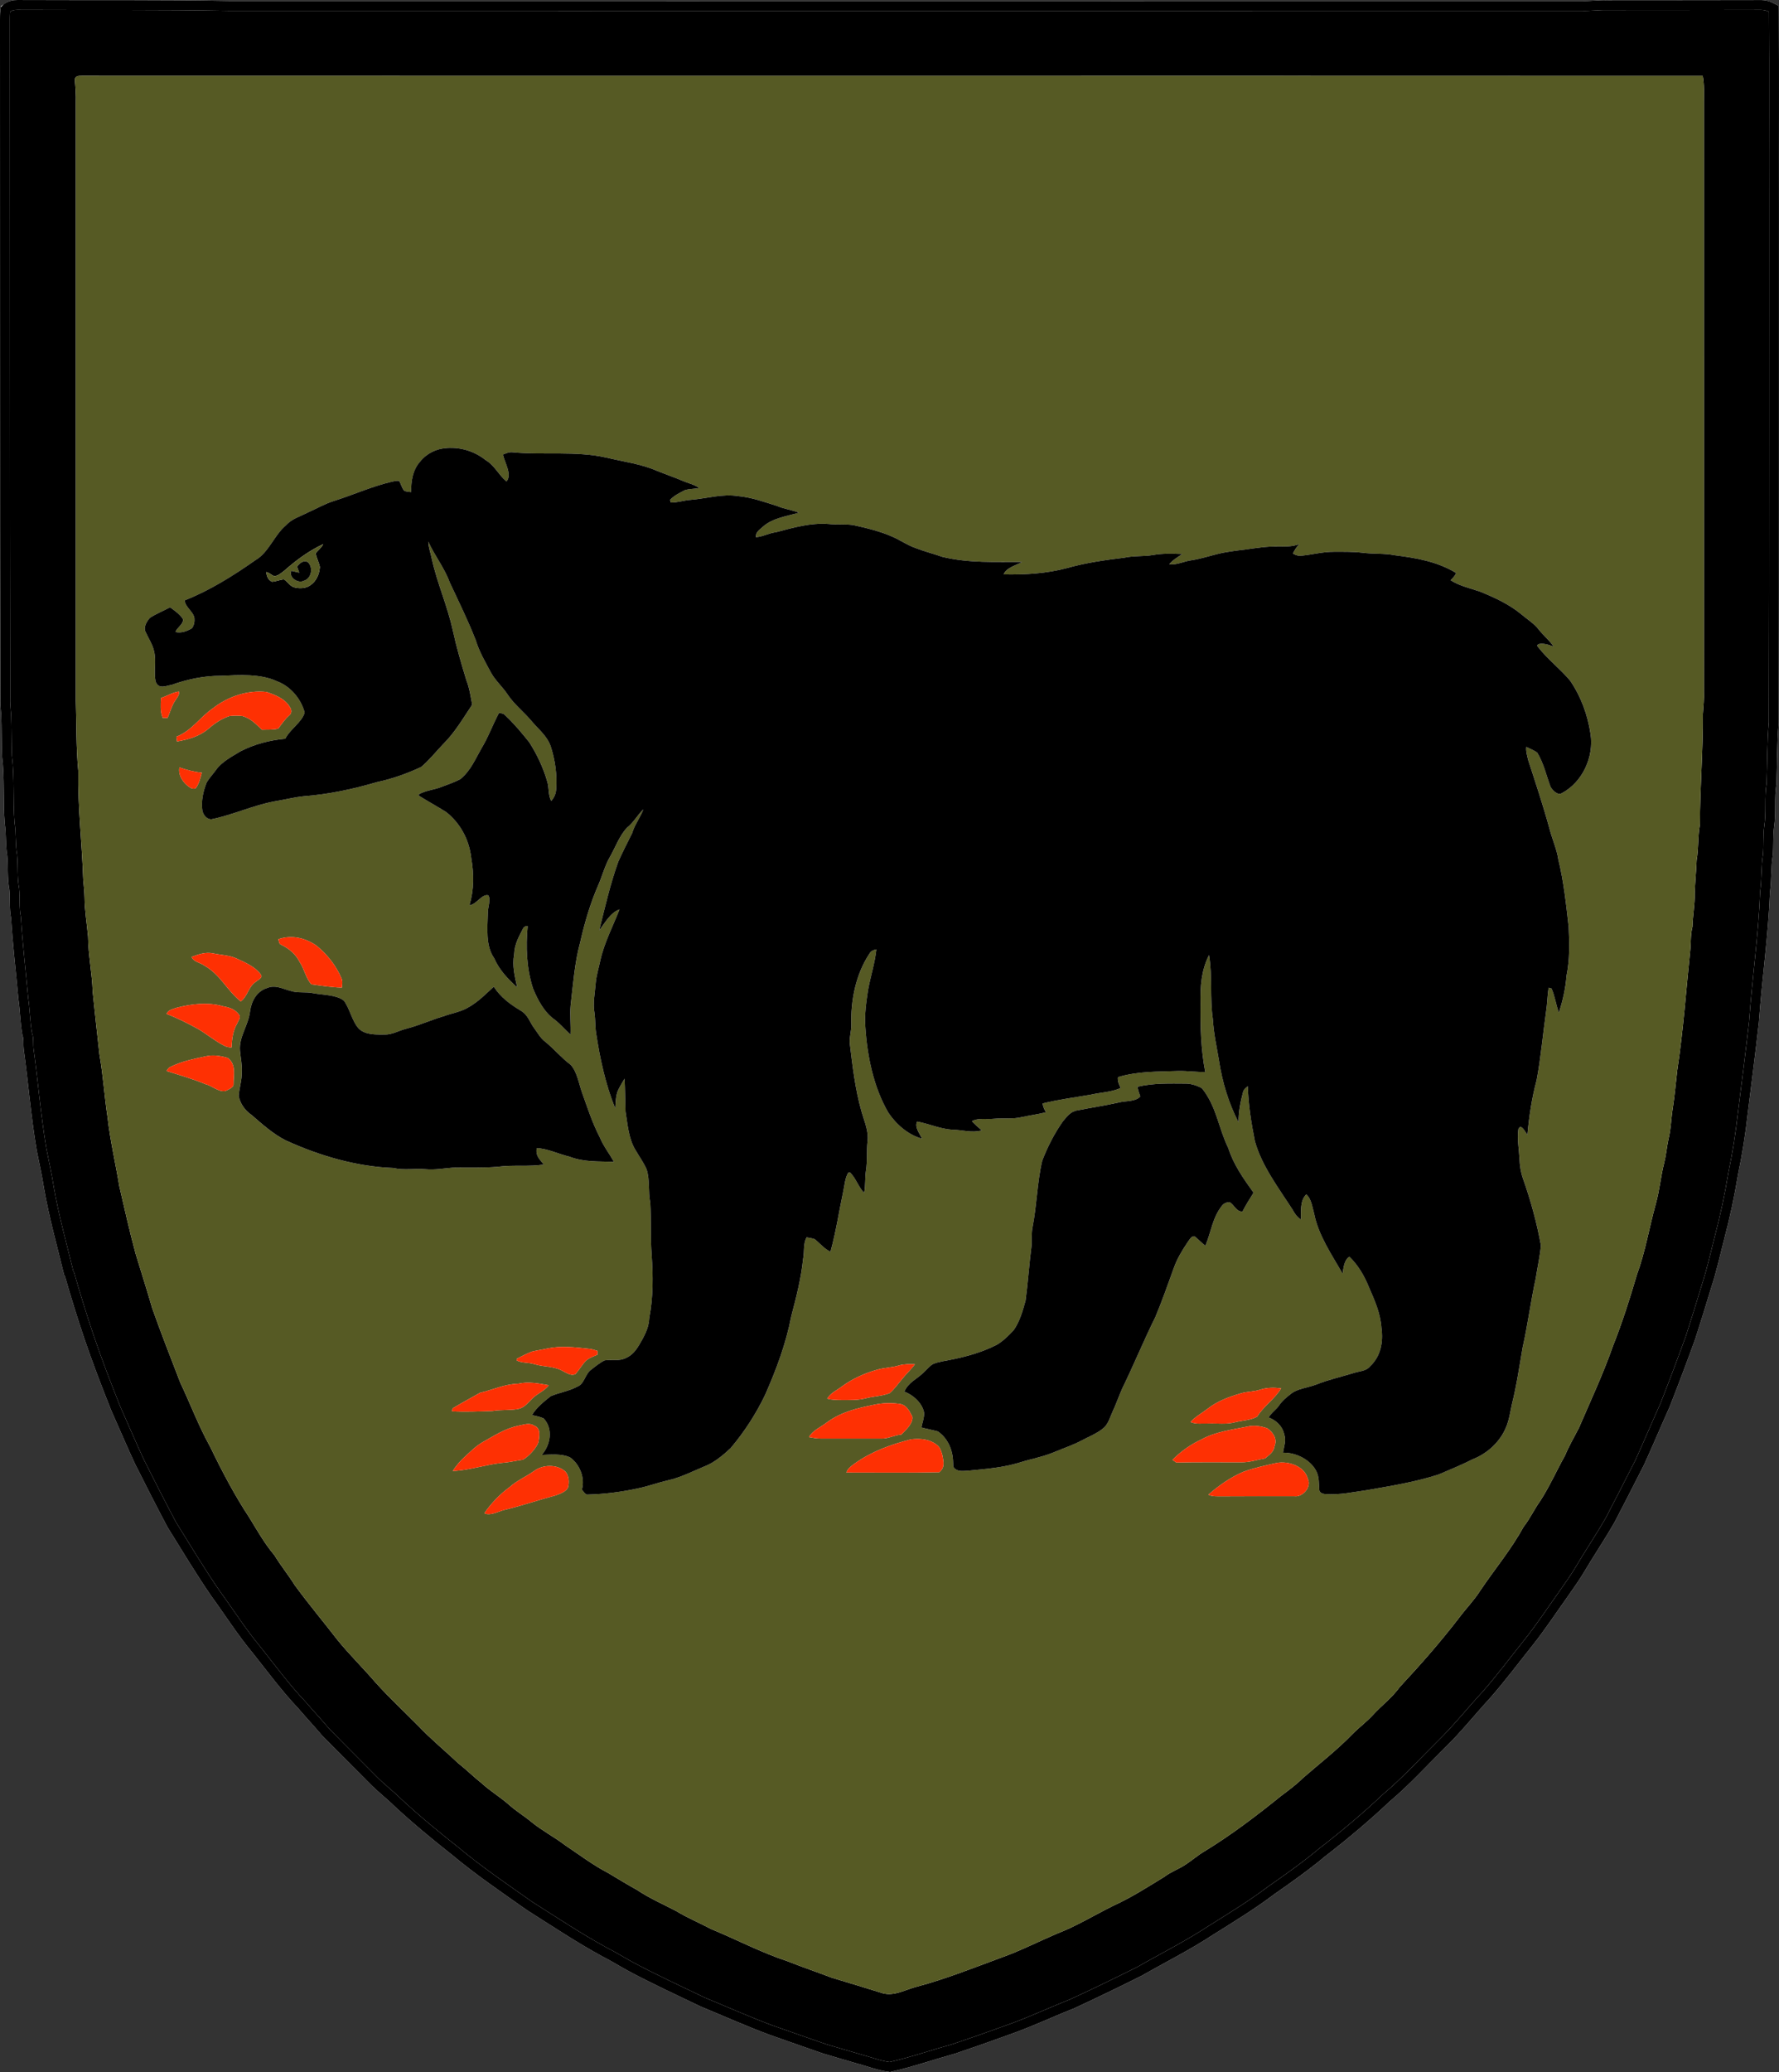 <?xml version="1.0" encoding="UTF-8"?>
<svg id="_Слой_1" data-name="Слой 1" xmlns="http://www.w3.org/2000/svg" viewBox="0 0 904.93 1053.72">
  <rect x="0" y="0" width="904.93" height="1053.72" fill="#333333" stroke="none"/>
  <defs>
    <style>
      .cls-1 {
        stroke: #000;
      }

      .cls-1, .cls-2, .cls-3, .cls-4 {
        stroke-width: 10px;
      }

      .cls-5 {
        fill: #565a24;
      }

      .cls-6 {
        fill: #fe3003;
      }

      .cls-7 {
        fill: #fff;
      }

      .cls-2 {
        stroke: #fff;
      }

      .cls-3 {
        stroke: #565a24;
      }

      .cls-4 {
        stroke: #fe3003;
      }
    </style>
  </defs>
  <g>
    <path id="p0" class="cls-2" d="M10.61,466.25c.85,13.73,2.5,27.59,3.72,41.24.88,5.92.91,11.9,1.95,17.84.93,2.44.48,5.4.79,7.98,2.31,16.93,3.69,34.07,6.54,50.91,1.25,6.38,2.72,12.76,3.7,19.18,2.52,14.57,6.47,28.6,9.97,42.97l.42.77c3.06,10.74,6.38,21.45,9.95,32.04,4.16,12.19,8.8,24.31,13.59,36.27,4.02,8.99,7.86,18.06,12.02,26.98,5.38,10.62,10.72,21.29,16.33,31.78,7.27,11.65,14.32,23.5,22.13,34.8,6.94,9.53,13.12,19.33,20.67,28.4,7.56,9.51,14.63,19.12,23,27.98,3.98,4.66,8.16,9.12,12.12,13.8,7.92,8.11,15.98,16.08,23.95,24.14,3.96,4.07,8.5,7.47,12.53,11.46,9.39,8.72,19.25,16.84,29.3,24.77,11.9,9.95,24.83,18.71,37.5,27.65,12.62,7.99,25.09,16.31,38.21,23.45,4.35,2.17,8.44,4.78,12.71,7.1,12.08,6.5,24.6,12.23,36.95,18.18,11.31,4.66,22.51,9.67,33.96,13.96,9.22,3.25,18.44,6.5,27.67,9.69,5.9,1.8,11.84,3.45,17.75,5.2,4.75,1.27,9.59,3.16,14.45,3.85,10.82-2.47,21.41-6.16,32.11-9.13,8.96-3.01,17.89-6.15,26.76-9.39,11.11-3.86,21.77-8.93,32.71-13.24,11.54-5.29,22.96-10.88,34.33-16.53,12.13-6.94,24.77-13.25,36.42-20.94,10.33-6.46,20.88-12.91,30.53-20.23,8.82-6.12,17.53-12.32,25.79-19.21,11.26-8.71,22.12-17.82,32.47-27.6,9.87-8.3,18.65-18,27.85-27.08,8.02-7.83,14.9-16.52,22.47-24.74,7.39-8.35,14.02-17.27,20.98-25.98,6.61-8.22,12.36-17,18.47-25.57,2.72-3.99,5.61-7.84,8.05-12.01,5.06-8.56,10.66-16.82,15.58-25.46,5.02-9.63,9.96-19.32,14.88-29,4.39-9.64,8.49-19.41,12.83-29.07,4.45-11.32,8.73-22.71,12.88-34.14,2.74-8.62,5.47-17.23,8.06-25.9,2.69-8.22,4.56-16.72,6.71-25.1,2.78-10.54,5.04-21.15,6.79-31.91,2.11-9.97,3.7-19.95,4.82-30.08,1.98-15.63,3.95-31.2,5.74-46.87,1.54-21.88,4.8-44.18,5.63-66.16.87-6.27.42-12.58,1.43-18.83.42-4.71.02-9.54.64-14.22,1.11-7.21.01-14.71,1.19-21.91.4-10.36.24-20.7,1.15-31.03.21-87.33.09-174.67.15-262-.07-33.1.13-66.21-.08-99.31-2.73-1.44-5.38-.87-8.35-.96-24.67.01-49.33.09-74,.07-4.35-.09-8.65.57-13,.39-229.33.07-458.67.01-688,0-34.87-.67-70.95-.32-106-.49-1.95,0-3.64-.2-5.33.97-.16,1.43-.14,2.89-.15,4.33.1,114.67-.05,229.33.19,344-.11,3.02.15,5.98.45,8.97.27,7.01.14,14.03.42,21.04,1.38,11.26.46,22.73,1.35,34.04.85,5.47.32,10.98,1.28,16.43.52,5.58-.03,11.48,1.04,16.97.53,4.77-.09,9.79.88,14.49Z"/>
    <path id="p1" class="cls-1" d="M5.15,5.98c1.69-1.17,3.38-.97,5.33-.97,35.05.17,71.13-.18,106,.49,229.33.01,458.67.07,688,0,4.35.18,8.65-.48,13-.39,24.67.02,49.33-.06,74-.07,2.97.09,5.62-.48,8.35.96.21,33.1.01,66.21.08,99.31-.06,87.33.06,174.67-.15,262-.91,10.33-.75,20.67-1.15,31.03-1.18,7.2-.08,14.7-1.19,21.91-.62,4.68-.22,9.51-.64,14.22-1.01,6.25-.56,12.56-1.43,18.83-.83,21.98-4.09,44.28-5.63,66.16-1.79,15.67-3.76,31.24-5.74,46.87-1.12,10.13-2.71,20.11-4.82,30.08-1.75,10.76-4.01,21.37-6.79,31.91-2.15,8.38-4.02,16.88-6.71,25.1-2.59,8.67-5.32,17.28-8.06,25.9-4.15,11.43-8.43,22.82-12.88,34.14-4.34,9.66-8.44,19.43-12.83,29.07-4.92,9.68-9.86,19.37-14.88,29-4.92,8.64-10.52,16.9-15.58,25.46-2.44,4.17-5.33,8.02-8.05,12.01-6.11,8.57-11.86,17.35-18.47,25.57-6.96,8.71-13.59,17.63-20.98,25.98-7.57,8.22-14.45,16.91-22.47,24.74-9.2,9.08-17.98,18.78-27.85,27.08-10.35,9.78-21.21,18.89-32.47,27.6-8.26,6.89-16.97,13.09-25.79,19.21-9.65,7.32-20.2,13.77-30.53,20.23-11.65,7.69-24.29,14-36.42,20.94-11.37,5.65-22.79,11.24-34.33,16.53-10.94,4.31-21.6,9.38-32.71,13.24-8.87,3.24-17.8,6.38-26.76,9.39-10.7,2.97-21.29,6.66-32.11,9.13-4.86-.69-9.7-2.58-14.45-3.85-5.91-1.75-11.85-3.4-17.75-5.2-9.23-3.19-18.45-6.44-27.67-9.69-11.45-4.29-22.65-9.3-33.96-13.96-12.35-5.95-24.87-11.68-36.95-18.18-4.27-2.32-8.36-4.93-12.71-7.1-13.12-7.14-25.59-15.46-38.21-23.45-12.67-8.94-25.6-17.7-37.5-27.65-10.05-7.93-19.91-16.05-29.3-24.77-4.03-3.99-8.57-7.39-12.53-11.46-7.97-8.06-16.03-16.03-23.95-24.14-3.96-4.68-8.14-9.14-12.12-13.8-8.37-8.86-15.44-18.47-23-27.98-7.55-9.07-13.73-18.87-20.67-28.4-7.81-11.3-14.86-23.15-22.13-34.8-5.61-10.49-10.95-21.16-16.33-31.78-4.16-8.92-8-17.99-12.02-26.98-4.79-11.96-9.43-24.08-13.59-36.27-3.57-10.59-6.89-21.3-9.95-32.04l-.42-.77c-3.5-14.37-7.45-28.4-9.97-42.97-.98-6.42-2.45-12.8-3.7-19.18-2.85-16.84-4.23-33.98-6.54-50.91-.31-2.58.14-5.54-.79-7.98-1.04-5.94-1.07-11.92-1.95-17.84-1.22-13.65-2.87-27.51-3.72-41.24-.97-4.7-.35-9.72-.88-14.49-1.07-5.49-.52-11.39-1.04-16.97-.96-5.45-.43-10.96-1.28-16.43-.89-11.31.03-22.78-1.35-34.04-.28-7.01-.15-14.03-.42-21.04-.3-2.99-.56-5.95-.45-8.97-.24-114.67-.09-229.33-.19-344,.01-1.44-.01-2.9.15-4.33ZM866.14,38.62c-274.81-.11-549.85.02-824.68-.07-1.48.03-2.82,0-3.41,1.64.33,4.05.67,8.05.52,12.12-.02,101.33,0,202.67,0,304,.38,12.02.12,24,1.27,35.99-.29,18.49,1.88,36.59,2.5,55.01.25,3,.61,5.99.67,9,.04,6.72,1.19,13.27,1.79,20,.09,9.38,2.05,18.6,2.35,28,1.13,10.64,2.22,21.39,3.45,32,1.86,10.56,2.51,21.28,4.11,31.86,1.28,11.61,4.12,23.67,5.99,35.09,2.65,11.54,5.24,23.04,8.34,34.47,2.78,9.24,5.77,18.41,8.44,27.68,4.49,12.71,9.43,25.23,14.27,37.8,5.14,10.8,9.34,22.11,15.18,32.56,5.95,12.35,12.38,24.59,19.94,36.05,4.06,6.62,7.72,13.17,12.76,19.12,3.18,5.26,7.06,9.98,10.31,15.19,7,9.58,14.65,18.68,21.9,28.06,6.1,7.47,12.98,14.19,19.25,21.5,6.97,7.74,14.56,14.78,21.86,22.16,6.29,6.66,13.52,12.53,20.14,18.85,4.14,3.19,7.79,6.9,11.9,10.13,4.39,4.03,9.51,7.05,13.97,11,3.54,3.19,7.64,5.6,11.3,8.66,5.42,4.44,11.62,7.62,17.18,11.85,7.31,4.88,14.11,10.09,21.95,14.16,4.83,2.84,9.56,5.83,14.48,8.5,6.43,4.31,13.32,7.29,20.13,10.86,5.7,3.46,11.85,6,17.74,9.13,12.86,5.31,25.57,12,38.82,16.36,7.47,2.97,15.07,5.54,22.58,8.4,8.62,2.55,17.28,5.24,25.86,7.89,6.05,1.63,11.58-1.9,17.46-3.36,14.32-3.81,28.43-9.42,42.39-14.59,9.76-3.43,19.1-8.2,28.63-12.29,9.98-3.81,19.29-9.54,28.88-14.28,9.08-4.14,17.6-9.59,26.1-14.81,3.35-2.58,7.36-3.83,10.8-6.24,3.21-2.07,6.02-4.61,9.32-6.54,13.63-8.31,26.54-18.11,38.95-28.14,3.79-2.88,7.63-5.62,11.01-9,8.53-7.45,17.58-14.41,25.45-22.57,3.36-3.4,7.2-6.19,10.41-9.72,4.51-4.94,9.71-8.72,13.66-14.24,10.51-11.25,20.65-22.82,30.04-35.02,3.55-4.77,7.7-8.96,10.9-14,7.34-10.94,15.71-20.83,21.95-32.33,3.32-4.14,5.4-8.93,8.51-13.2,4.81-7.45,8.31-15.43,12.66-23.21,2-4.84,4.62-9.27,7.01-13.91,5.97-13.87,12.42-27.62,17.39-41.84,4.69-11.81,8.53-23.88,12.1-36.05,4.33-11.78,6.27-23.92,9.6-35.97,1.98-6.93,2.52-14.04,4.32-21,.97-3.93,1.3-7.95,2.14-11.9,1.32-5.3,1.37-10.74,2.25-16.14.98-6.31,1.48-12.66,2.25-18.99,3.13-20.71,4.53-41.04,6.69-61.98.27-3.75.09-7.42,1.05-11.1.12-5.68,1.26-11.22,1.13-16.91.18-5.65.78-11.27.98-16.92,1.07-6.02.53-12.03,1.67-18.06.02-18.77,1.6-37.3,1.49-56.02.28-4.01.71-7.97.54-12-.03-99.66,0-199.34-.01-299-.03-4.62.29-9.12-.58-13.69Z"/>
    <path id="p2" class="cls-3" d="M41.46,38.55c274.83.09,549.87-.04,824.68.07.87,4.57.55,9.07.58,13.69.01,99.66-.02,199.34.01,299,.17,4.03-.26,7.99-.54,12,.11,18.72-1.47,37.25-1.49,56.02-1.14,6.03-.6,12.04-1.67,18.06-.2,5.65-.8,11.27-.98,16.92.13,5.69-1.01,11.23-1.13,16.91-.96,3.68-.78,7.35-1.05,11.1-2.16,20.94-3.56,41.27-6.69,61.98-.77,6.33-1.27,12.68-2.25,18.99-.88,5.4-.93,10.84-2.25,16.14-.84,3.95-1.17,7.97-2.14,11.9-1.8,6.96-2.34,14.07-4.32,21-3.33,12.05-5.27,24.19-9.6,35.97-3.57,12.17-7.41,24.24-12.1,36.05-4.97,14.22-11.42,27.97-17.39,41.84-2.39,4.64-5.01,9.07-7.01,13.91-4.35,7.78-7.85,15.76-12.66,23.21-3.11,4.27-5.19,9.06-8.51,13.2-6.24,11.5-14.61,21.39-21.95,32.33-3.2,5.04-7.35,9.23-10.9,14-9.39,12.2-19.53,23.77-30.04,35.02-3.95,5.52-9.15,9.3-13.66,14.24-3.21,3.53-7.05,6.32-10.41,9.72-7.87,8.16-16.92,15.12-25.45,22.57-3.38,3.38-7.22,6.12-11.01,9-12.41,10.03-25.32,19.83-38.95,28.14-3.3,1.93-6.11,4.47-9.32,6.54-3.44,2.41-7.45,3.66-10.8,6.24-8.5,5.22-17.02,10.67-26.1,14.81-9.59,4.74-18.9,10.47-28.88,14.28-9.53,4.09-18.87,8.86-28.63,12.29-13.96,5.17-28.07,10.78-42.39,14.59-5.88,1.46-11.41,4.99-17.46,3.36-8.58-2.65-17.24-5.34-25.86-7.89-7.51-2.86-15.11-5.43-22.58-8.4-13.25-4.36-25.96-11.05-38.82-16.36-5.89-3.13-12.04-5.67-17.74-9.13-6.81-3.57-13.7-6.55-20.13-10.86-4.92-2.67-9.65-5.66-14.48-8.5-7.84-4.07-14.64-9.28-21.95-14.16-5.56-4.23-11.76-7.41-17.18-11.85-3.66-3.06-7.76-5.47-11.3-8.66-4.46-3.95-9.58-6.97-13.97-11-4.11-3.23-7.76-6.94-11.9-10.13-6.62-6.32-13.85-12.19-20.14-18.85-7.3-7.38-14.89-14.42-21.86-22.16-6.27-7.31-13.15-14.03-19.25-21.5-7.25-9.38-14.9-18.48-21.9-28.06-3.25-5.21-7.13-9.93-10.31-15.19-5.04-5.95-8.7-12.5-12.76-19.12-7.56-11.46-13.99-23.7-19.94-36.05-5.84-10.45-10.04-21.76-15.18-32.56-4.84-12.57-9.78-25.09-14.27-37.8-2.67-9.27-5.66-18.44-8.44-27.68-3.1-11.43-5.69-22.93-8.34-34.47-1.87-11.42-4.71-23.48-5.99-35.09-1.6-10.58-2.25-21.3-4.11-31.86-1.23-10.61-2.32-21.36-3.45-32-.3-9.4-2.26-18.62-2.35-28-.6-6.73-1.75-13.28-1.79-20-.06-3.01-.42-6-.67-9-.62-18.42-2.79-36.52-2.5-55.01-1.15-11.99-.89-23.97-1.27-35.99,0-101.33-.02-202.67,0-304,.15-4.07-.19-8.07-.52-12.12.59-1.65,1.93-1.61,3.41-1.64ZM209.09,250.26c-1.14-.28-2.78-.12-3.68-.91-.99-1.41-1.42-3.18-2.28-4.68-1.12-.45-2.59.08-3.75.28-10.22,2.38-19.52,6.65-29.49,9.8-4.67,1.44-8.69,3.85-13.19,5.82-4.13,2.16-8.1,3.11-11.31,6.62-5.83,4.91-8.75,13.81-15.4,17.63-11.39,7.98-23.01,15.31-35.99,20.47.09,3.4,4.36,5.66,4.9,8.99.19,1.84-.16,3.68-1.23,5.21-2.55,1.51-5.41,2.56-8.4,1.91.8-2.2,3.17-3.35,3.78-5.53.41-1.14-.74-2.05-1.37-2.85-1.49-1.59-3.38-2.89-5.13-4.2-3.39,1.84-7.08,3.27-10.3,5.39-1.59,1.77-3.45,4.86-2.13,7.22,1.5,3.38,3.49,6.17,4.31,9.87,1.15,4.95-.27,10.33.73,15.21,1.51,4.19,5.13,2.28,8.34,1.71,7.96-2.84,16.51-4.59,24.98-4.56,9.31-.42,19.96-1.17,28.62,2.87,6.74,2.54,12.04,8.88,13.88,15.78-1.22,4.86-7.45,8.5-9.85,13.37-7.98.75-15.68,2.73-22.82,6.41-4.29,2.63-9.67,5.38-12.53,9.61-1.5,2.05-3.29,3.94-4.59,6.12-1.81,4.46-2.94,9.57-2.24,14.38.44,2.19,2.12,4.4,4.51,4.45,10.71-2.14,21.12-7.04,32.02-9.1,5.01-.8,9.95-2.1,15-2.63,12.63-.94,25.17-3.64,37.31-7.19,7.75-1.67,15.35-4.33,22.5-7.72,4.07-3.43,7.53-7.81,11.22-11.67,5.85-5.77,10.15-13.19,14.7-19.98-.82-4.26-1.38-8.48-3-12.55-2.59-8.48-5.06-16.89-6.94-25.52-2.69-12.3-7.87-23.69-10.58-35.99-.6-2.99-1.72-5.76-1.81-8.85,3.22,7.16,8.17,13.23,10.9,20.72,4.53,9.67,9.28,19.31,13.18,29.26,1.82,5.99,4.93,11.26,7.86,16.74,2.35,4.18,5.94,7.19,8.54,11.22,3.42,5.04,8,8.5,11.92,13.16,3.59,4.31,7.88,7.52,9.81,12.84,2.32,7.03,3.35,14.54,2.84,21.93-.19,2.43-.93,4.16-2.52,6-1.69-3.04-.96-6.58-2.06-9.97-1.95-6.9-5.28-13.92-9.16-19.94-3.82-4.76-7.71-9.45-12.18-13.63-.9-1.07-1.9-1.01-3.17-1.23-3.19,5.97-5.46,12.37-8.99,18.15-3.23,5.66-5.43,11.16-10.57,15.44-3.11,1.72-6.6,2.85-9.92,4.12-3.68,1.42-8,1.73-11.39,3.73v.6c4.59,2.86,9.35,5.46,13.93,8.33,7.29,5.69,11.82,14.22,12.82,23.39,1.41,8.23,1.47,15.94-.9,24.01,3.41-.18,6.41-5.93,9.6-4.99,1.42,2.13-.36,6.38-.25,8.98-.18,7.4-1.25,16.64,3.2,22.94,2.6,5.99,6.93,10.55,11.72,14.85-1.24-5.65-2.63-10.97-1.54-16.8.14-4.98,2.4-9.03,4.64-13.33.48-.7,1.23-1.05,2.25-1.05-1.02,10.42-.58,21.64,2.68,31.65,2.36,5.89,5.85,12.42,11.2,16.08,2.84,2.26,5.2,5.07,7.91,7.49.22-4.95-.38-9.91.04-14.84,1.26-10.46,2.04-21.89,4.89-32.15,2.23-9.85,5.08-19.67,9.14-28.93,2.05-4.66,3.35-9.86,5.85-14.23,2.67-4.56,4.99-11.1,8.83-15.08,3.33-2.65,5.26-6.34,8.27-9.31-1.57,4.26-4.42,7.73-5.69,12.12-2.42,4.81-4.85,9.6-7.06,14.53-4.08,11.43-6.76,23.15-9.68,34.9,2.98-3.89,5.6-8.94,10.32-10.68-3.36,8.63-7.74,16.9-9.73,25.85-.82,3.95-2.07,7.71-2.39,11.77-.41,5.31-1.5,10-.58,15.15.47,3.35.26,6.73.79,10.08,1.96,12.99,4.8,26.18,9.75,38.38.21-2.89.19-5.95,1.2-8.71.95-2.24,2.32-4.35,3.54-6.46.29,5.6.29,11.19.49,16.78,1.01,6.31,1.59,13.79,4.93,19.31,1.89,3.32,4.27,6.53,5.78,10.04,1.79,5.66.7,11.28,1.91,17.13.45,8.82-.01,17.7.67,26.52.75,10.72.79,21.4-1.22,32-.22,5.17-2.63,9.3-5.14,13.66-1.69,2.75-3.55,5.2-6.59,6.54-3.57,1.87-7.1.72-10.97,1.29-2.48,1.18-4.69,3.07-6.87,4.73-3.17,2.29-3.38,7.39-7.25,8.73-4.26,2.28-9.04,2.9-13.39,4.79-3.42,2.76-7.2,5.76-9.45,9.56,1.95.51,4.07.83,5.89,1.69,5.03,5.3,3.55,13.46-.93,18.59,4.54-.16,10.15-.73,14.35,1.24,4.99,3.43,7.78,10.55,6.06,16.38.75.81,1.47,2.27,2.6,2.55,8.84-.2,17.68-1.34,26.32-3.24,4.98-1.05,9.74-2.81,14.68-3.97,6.37-1.35,12.4-4.47,18.45-6.99,5.13-1.92,9.61-5.66,13.58-9.37,7-8.27,12.98-17.5,17.66-27.29,5.67-12.9,10.58-26,13.23-39.88,2.52-9.52,5-19.21,6-29.02.78-3.88-.06-7.44,1.76-11.06,1.41.26,2.83.43,4.16.93,2.74,2.17,4.77,4.84,8.01,6.39,2.84-10.2,4.39-20.8,6.6-31.15.62-2.91.86-6.51,2.46-9.06l1-.04c2.95,3.04,4.19,7.3,7.05,10.32.82-3.76.34-7.52.95-11.31.81-4.99.25-9.99.81-15.01.66-5.08-1.68-10.12-3.06-15.01-3.29-11.62-4.59-23.07-6.01-34.99-.19-3,.85-5.96.8-9-.38-12.35,2.26-25.87,9.2-36.28.86-1.5,1.93-1.84,3.55-2.23-.72,6.89-2.95,13.71-4.2,20.49-.94,6.35-1.9,12.58-1.4,19.02.96,14.79,4.16,30.63,11.71,43.55,3.99,5.95,10.08,11.29,17.11,13.2-1.16-2.62-3.93-5.81-2.47-8.69,6.09,1.1,11.65,3.76,17.96,4.15,5.29.06,9.76,1.77,14.88.32-1.74-1.48-3.44-3-5.01-4.66,3.24-1.81,7.38-.86,11.09-1.23,4.97-.47,9.74.31,14.52-.91,4.03-.85,8.1-1.39,12.1-2.41-.9-1.46-1.48-2.74-1.73-4.47,7.97-1.99,16.24-3.04,24.34-4.44,5.49-1.27,10.36-1.2,15.35-3.41-.84-1.84-1.62-3.43-1.39-5.53,10.33-3.12,20.21-2.72,30.83-3.14,4.54-.08,9.04.59,13.59.53-2.2-11.52-2.52-23.16-2.39-34.86-.19-8.54.37-16.86,4.33-24.6,1.82,10.72.35,21.85,1.95,32.59.38,7.05,1.94,14.05,3.12,21,1.63,10.88,4.88,21.7,9.95,31.48-.07-5.31.96-10.49,2.33-15.59.4-1.33,1.4-1.96,2.38-2.82.27,9.38,1.75,18.74,3.59,27.93,3.4,12.49,12.27,24.12,19.21,34.93,1.12,2,2.21,3.68,4.2,4.92.07-4.22-.5-9.49,2.72-12.76,2.65,2.22,3.12,6.72,4.04,9.9,2.18,10.95,8.89,20.73,14.49,30.45.31-2.73.78-7.09,3.42-8.66,4.44,4.34,7.57,9.66,9.88,15.38,2.98,6.84,5.9,13.29,6.43,20.86,1,7.15-.35,14.36-5.76,19.47-2.14,2.61-5.33,2.42-8.49,3.47-6.35,1.94-12.81,3.38-18.98,5.85-4.24,1.67-9.75,1.98-13.16,4.99-2.07,1.57-4.01,3.19-5.49,5.34-1.57,2.44-4.11,3.88-5.51,6.4,3.89,1.5,6.98,4.36,7.92,8.53,1.12,3.35-.13,6.08-.6,9.39,6.52-.14,13.87,3.45,16.93,9.4,1.47,3.02,1.29,5.99,1.48,9.24.04,1.8,1.79,2.36,3.32,2.41,7.31.5,13.84-1.03,20.99-2.02,12.21-2.13,24.77-4.14,36.56-8,5.8-2.47,11.65-4.9,17.28-7.73,7.34-2.87,13.8-8.78,16.83-16.12,1.64-3.75,2.15-7.86,3.04-11.87,2.37-9.46,3.78-19.16,5.43-28.77,2.63-11.63,4.11-23.48,6.67-35.14.85-5.59,2.16-11.21,2.64-16.84-2.08-11.58-5.24-22.99-9.16-34.08-1.13-3.21-1.59-6.55-1.74-9.93-.24-5.07-1.26-9.91-.58-15,1.27-3.45,3.67,1.61,4.61,2.8.84-9.35,2.25-18.72,4.69-27.79,2.18-11.57,3.16-23.36,4.83-35.01.62-3.99.61-8.02,1.29-12.01l1.48.41c1.7,3.89,2.27,8.3,3.74,12.32,1.97-6.34,3.35-12.18,3.87-18.83,1.67-8.21,1.51-16.48,1.09-24.8-1.29-11.42-2.5-23.04-5.24-34.21-.81-5.48-3.14-10.39-4.5-15.72-3.21-11.72-7.04-23.24-10.8-34.78-.54-2.18-1.29-4.61-1.02-6.86,1.83.96,3.97,1.67,5.59,2.95,3.35,5.49,4.63,11.72,6.75,17.35.99,1.73,3.62,4.57,5.78,3.22,10.48-5.56,16.36-18.45,14.57-30.05-1.44-9.73-4.85-19.05-10.4-27.19-4.99-5.94-11.36-10.8-16.14-16.89-1.77-1.74,1.36-2.02,2.5-1.83,1.87.17,3.51.8,5.26,1.42-2.16-3.25-5.18-5.63-7.58-8.67-2.22-2.96-5.7-5.1-8.55-7.51-6.34-5.28-13.58-8.63-21.15-11.71-5.21-1.85-10.39-2.83-15.13-5.86,1.14-1.12,2.23-2.15,2.79-3.69-9.61-5.83-20.21-7.62-31.18-9.01-5.49-1.06-11-.56-16.5-1.28-4.85-.57-9.64-.48-14.51-.47-5.55-.02-10.52,1.35-15.99,1.93-1.92.28-3.15-.1-4.82-1.02.9-1.87,1.86-3.42,3.35-4.85-3.44,1.33-6.91,1.3-10.54,1.22-5.81-.13-11.3.78-17.02,1.56-4.87.61-9.76,1.15-14.52,2.38-4.12,1.01-8.26,2.36-12.45,3.02-4.13.46-7.49,2.53-11.77,2.12,1.89-2.23,4.31-3.62,6.7-5.23-5.02-.2-9.98-.39-14.95.51-4.83.82-9.73.29-14.49,1.35-9.68,1.19-19.49,2.53-28.89,5.2-10.71,2.87-21.51,3.51-32.55,3.3,1.21-3.38,6.48-4.68,9.38-6.31-13.78-.09-26.89.65-40.44-2.57-4.65-1.63-9.42-2.81-14-4.62-4.11-1.46-7.51-3.9-11.49-5.65-6.27-2.79-13.31-4.45-20.01-5.94-4.14-.57-8.35-.09-12.51-.54-9.37-.68-17.78,1.84-26.69,4.17-3.61.44-6.71,2.29-10.31,2.56-.09-2.74,1.83-3.66,3.58-5.33,5.03-4.47,12.16-5.32,18.36-7.16-3.58-1.4-7.41-1.83-10.97-3.35-6.69-2.11-12.96-4.41-19.96-5.08-8.07-1.26-15.41,1.14-24,1.9-3.41.21-6.86,1.44-10.23,1.37l-.44-1.3c2.01-2.22,4.97-3.64,7.61-4.99,2.27-.72,4.85-.55,7.19-1.11-2.33-1.76-5.51-2.39-8.23-3.57-4.31-1.81-8.71-3.36-13.06-5.08-7.91-3.54-17.28-4.72-25.73-6.76-15.85-3.6-32.22-1.18-48.11-2.76-1.69-.11-3.08.57-4.61,1.16.69,3.96,4.85,10.16,1.76,13.7-4.12-3.45-6.03-8.22-10.68-10.92-5.46-4.38-12.5-6.56-19.48-6.1-5.32.27-10.32,2.65-13.68,6.82-3.96,4.44-4.59,9.91-4.7,15.62ZM81.9,354.95c-.13,3.49-.47,6.77.85,10.11.83.01,1.66.02,2.49.03,1.3-2.97,2.17-6.39,4.03-9.05.89-1.46,2.07-2.46,1.73-4.36-3.16.41-6.07,2.27-9.1,3.27ZM90.05,377.08c5.78-1.04,11.26-2.52,15.85-6.37,3.21-2.81,6.64-5.16,10.71-6.55,2.21-.28,4.54-.27,6.75-.03,4.26,1.25,6.78,4.05,9.88,6.97,2.71-.13,5.65.14,8.27-.58,1.79-2.32,3.33-4.68,5.55-6.65,1.45-1.11,1.35-2.91.37-4.3-2.36-4.2-7.54-6.26-11.9-7.68-9.62-1.06-19.65,2.35-27.2,8.29-6.84,4.68-10.62,11.34-18.6,14.47.08.81.19,1.62.32,2.43ZM91.27,390.28c-.72,4.08,1.9,7.92,5.19,10.08.74.64,2.65,1.14,3.3.24,1.55-2.27,2.21-5.04,2.9-7.66-3.94-.35-7.66-1.42-11.39-2.66ZM141.58,477.64c.42,1.11.2,2.29,1.44,2.8,4.08,1.97,7.41,4.77,9.46,8.87,2.36,3.48,3.08,8.23,5.93,11.26,5.15.72,10.3,1.54,15.5,1.66.17-1.71.5-3.25-.28-4.88-2.81-6.48-7.23-12.05-12.69-16.49-5.69-3.93-12.66-5.57-19.36-3.22ZM97.46,486.6c.85,2.51,4.41,2.92,6.46,4.43,8.28,4.65,11.46,12.64,18.56,18.25,3.76-2.97,3.75-7.5,7.79-10.09,1.19-1.08,3.72-1.89,2.21-3.86-2.95-3.84-7.85-5.91-12.14-7.89-3.54-1.68-7.9-1.73-11.8-2.58-4.01-.85-7.38.45-11.08,1.74ZM276.6,592.21c-2.13-2.69-4.3-4.5-3.57-8.34,5.64.28,11.06,3.01,16.57,4.33,7.49,2.86,14.85,2.37,22.69,2.63-2.42-4.28-5.42-8.09-7.3-12.67-3.81-7.37-6.28-15.17-9.07-22.96-1.5-4.35-2.46-10.29-5.66-13.73-4.77-3.55-8.5-8.15-13.12-11.87-2.25-1.72-3.6-4.27-5.35-6.63-2.47-3.29-3.11-6.76-6.85-8.99-5.4-3.2-10.3-6.86-13.77-12.21-3.95,3.59-7.55,7.34-12.2,10.08-4.21,2.74-8.81,3.3-13.78,5.09-6.31,1.93-12.32,4.62-18.7,6.27-3.93.97-6.86,3.01-11.01,2.92-4.37-.03-9.48.25-12.92-2.96-3.59-3.95-4.55-10.14-7.65-14.29-3.87-3.04-10.69-2.87-15.38-3.75-4.19-.92-8.11.1-12.17-1.33-3.87-1.05-7.47-3.08-11.46-1.35-5.31,1.6-8.04,6.67-8.71,11.87-.93,7.38-5.7,12.93-5.12,20,.33,3.69,1.16,7.25.92,10.99.08,4.12-1.29,7.95-1.58,12,.68,3.85,3.24,7.48,6.48,9.64,5.41,4.68,11.21,9.92,17.67,13.09,16.96,7.73,35.74,13.24,54.43,13.93,5.54,1.29,10.88.13,16.48.63,4.75.44,9.29-.44,13.99-.8,7.63-.19,15.39.25,23-.48,7.6-1,15.57.11,23.14-1.11ZM84.69,515.63c5.59,2.09,10.85,4.8,16.08,7.65,4.45,2.61,8.58,6.12,13.19,8.46,1.18.63,2.46.94,3.86.91.13-4.3.67-8.47,2.86-12.25.47-1.25,1.83-2.85,1.09-4.13-1.98-2.95-4.93-3.93-8.28-4.52-7.59-2.26-16.32-1.23-23.86.8-1.93.74-4.07,1.02-4.94,3.08ZM84.68,544.65c6.69,2.09,13.32,3.99,19.81,6.68,3.38.83,6.63,4.07,10.08,3.52,1.38-.66,4.43-1.74,4.22-3.62,0-4.83,1.45-9.95-2.97-13.25-3.75-1.06-7.52-1.7-11.38-.74-5.99,1.27-12.35,2.57-17.83,5.37-.99.4-1.36,1.22-1.93,2.04ZM578.55,552.68c.38,1.67.87,3.28,1.48,4.89-2.26,2.75-7.35,2.2-10.56,3.01-7.12,1.62-14.32,2.67-21.47,4.11-3.33.4-5.44,3.27-7.41,5.68-4.31,6.11-7.77,12.98-10.45,19.94-2.58,11.04-2.72,22.7-4.92,33.83-.6,3.08-.36,6.07-.47,9.17-1.21,9.32-1.81,18.81-3.08,28.13-1.39,5.09-2.97,10.71-6.07,15.03-2.52,2.7-5.34,5.52-8.54,7.4-7.28,3.72-15.45,6.06-23.45,7.62-2.97.59-6.23,1.01-9.03,2.19-1.75,1.02-3.11,2.77-4.61,4.13-3.52,3.57-7.83,5.02-9.97,9.91,4.46,1.59,9.2,5.89,10.06,10.7.14,2.48-.9,5.07-1.36,7.5,2.76.81,5.61,1.24,8.37,2.02,5.07,3.52,7.54,9.31,7.74,15.37.21,1.48-.38,2.69,1.03,3.66,1.8,1.55,4.53,1.03,6.73.94,8.86-.88,17.45-1.49,26.02-4.12,6.02-1.92,12.21-2.95,17.95-5.44,4.51-1.9,9.08-3.39,13.42-5.68,3.76-2,8.16-3.7,11.41-6.47,2.41-2.03,3.32-5.64,4.63-8.44,1.83-3.91,3.2-7.99,4.98-11.92,5.54-11.32,11.06-24.68,16.73-36.08,3.43-8.23,6.37-16.61,9.4-24.99,1.74-4.89,4.41-9.21,7.3-13.48.89-1.14,1.5-2.64,3.17-2.61,1.98,1.48,3.57,3.39,5.58,4.84,3.01-7.32,3.58-14.16,8.33-20.23,1-1.37,2.33-1.82,3.97-1.97,2.6,1.59,3.23,4.79,6.54,4.84,1.66-3.35,3.72-6.43,5.65-9.62-5.14-7.22-10.14-14.16-12.86-22.72-5.1-10.43-5.87-20.99-13.41-30.42-2.35-1.28-5.2-2.26-7.89-2.33-8.44-.03-16.66-.37-24.94,1.61ZM303.91,688.91c.02-.63.05-1.26.08-1.9-1.48-.49-2.94-.96-4.51-1.1-6.95-.75-14.07-1.63-20.99-.15-2.63.6-5.31.92-7.91,1.59-2.64,1.01-5.21,2.34-7.71,3.65l-.05.85c2.61,1.37,5.94.97,8.79,1.82,5.41,1.67,10.07.89,14.94,3.71,1.89.94,4.09,2.48,6.24,1.34,1.85-2.09,3.3-4.74,5.28-6.71,1.55-1.48,3.9-2.21,5.84-3.1ZM420.78,711.25c2.55.74,5.07.68,7.7.72,4.07-.03,8.03.16,12.01-.91,3.94-.98,8.34-1.09,12.1-2.6,2.26-1.99,4.09-4.51,6.01-6.82,2.13-2.75,4.73-5.05,6.79-7.86-2.73-.05-5.31-.17-7.97.58-3.75,1.19-7.68,1.12-11.44,2.26-6.26,1.77-12.37,4.54-17.63,8.39-2.71,2.1-5.67,3.21-7.57,6.24ZM229.81,717.71c6.87.4,13.82.08,20.69-.16,4.31-.75,8.7-.24,12.97-1,3.29-.68,4.85-2.97,7.1-5.15,2.65-2.74,6.22-3.88,8.6-6.94-5.28-.94-10.35-1.98-15.68-.76-6.84.19-12.66,3.06-19.3,4.59-4.62,2.62-9.34,5.14-13.89,7.88l-.49,1.54ZM605.6,723.15c2.62,1.23,6.01.69,8.88.78,4.9-.19,9.16.57,13.89-.69,3.49-.88,8.07-1,11.15-2.85,3.3-5.43,8.98-8.98,12.15-14.36-3.49-.42-6.94-.47-10.33.58-3.39,1.18-6.95.96-10.35,2.03-5.91,1.77-11.58,3.8-16.51,7.62-3.02,2.37-6.39,4.1-8.88,6.89ZM411.5,730.83c1.98.39,3.95.74,5.98.74,10.33.04,20.67-.04,31,.01,3.45.04,6.53-1.77,10-2.04,2.15-2.18,6.19-5.78,5.6-9.14-1.52-2.9-2.95-6.01-6.57-6.49-4.28-.55-8.71-.48-12.94.48-8.68,1.74-16.8,3.67-24.05,9.04-3.2,2.49-7.08,3.93-9.02,7.4ZM230.32,748.06c8.49-.34,16.65-3.25,25.15-4.13,3.54-.24,6.94-1.14,10.45-1.59,2.94-1.54,6.87-5.81,7.99-8.96.4-3.02,1.39-7.08-2.27-8.41-2.47-1.68-5.48-.32-8.17.1-6.79,1.5-11.98,5-17.95,8.33-3.38,1.93-5.94,4.56-8.79,7.15-2.45,2.22-4.67,4.69-6.41,7.51ZM596.41,742.41l1.95,1.35c11.05-.25,22.06-.1,33.12-.12,4.28.04,7.9-1.29,12.05-1.99,2.2-1.89,4.41-3.2,4.84-6.33,1.48-3.63-.87-7.02-3.78-9-3.18-1.08-6.82-1.7-10.13-.83-7.67,1.54-16.21,2.63-23.13,6.43-5.39,2.47-10.8,6.22-14.92,10.49ZM430.52,748.83c15.75-.02,31.52.2,47.27-.14,2.93-2.4,2.22-5.12,1.62-8.45-.49-1.78-1.06-4.02-2.58-5.22-3.85-3.23-8.55-3.54-13.36-3.07-10.15,2.6-19.68,5.99-28.32,12.04-1.85,1.39-3.83,2.56-4.63,4.84ZM614.65,760.12c2.22,1.02,4.45.78,6.83.82,12.34-.1,24.67-.05,37.01-.04,4.17.53,8.78-4.73,6.79-8.76-1.6-6.56-9.83-9.24-15.82-8.18-5.77,1.28-11.64,2.52-17.19,4.59-6.54,2.85-12.26,6.9-17.62,11.57ZM246.37,769.54c2.87,1.53,7.2-.94,10.12-1.67,8.8-2.07,17.3-5.05,26.03-7.36,2.22-.79,5.33-1.83,6.43-4.05.67-2.67.53-5.94-1.36-8.12-4.26-3.81-11.43-3.61-15.9-.29-4.06,2.9-8.61,4.78-12.34,8.11-5.02,3.64-9.47,8.27-12.98,13.38Z"/>
    <path id="p3" class="cls-1" d="M227.47,227.82c6.98-.46,14.02,1.72,19.48,6.1,4.65,2.7,6.56,7.47,10.68,10.92,3.09-3.54-1.07-9.74-1.76-13.7,1.53-.59,2.92-1.27,4.61-1.16,15.89,1.58,32.26-.84,48.11,2.76,8.45,2.04,17.82,3.22,25.73,6.76,4.35,1.72,8.75,3.27,13.06,5.08,2.72,1.18,5.9,1.81,8.23,3.57-2.34.56-4.92.39-7.19,1.11-2.64,1.35-5.6,2.77-7.61,4.99l.44,1.3c3.37.07,6.82-1.16,10.23-1.37,8.59-.76,15.93-3.16,24-1.9,7,.67,13.27,2.97,19.96,5.08,3.56,1.52,7.39,1.95,10.97,3.35-6.2,1.84-13.33,2.69-18.36,7.16-1.75,1.67-3.67,2.59-3.58,5.33,3.6-.27,6.7-2.12,10.31-2.56,8.91-2.33,17.32-4.85,26.69-4.17,4.16.45,8.37-.03,12.51.54,6.7,1.49,13.74,3.15,20.01,5.94,3.98,1.75,7.38,4.19,11.49,5.65,4.58,1.81,9.35,2.99,14,4.62,13.55,3.22,26.66,2.48,40.44,2.57-2.9,1.63-8.17,2.93-9.38,6.31,11.04.21,21.84-.43,32.55-3.3,9.4-2.67,19.21-4.01,28.89-5.2,4.76-1.06,9.66-.53,14.49-1.35,4.97-.9,9.93-.71,14.95-.51-2.39,1.61-4.81,3-6.7,5.23,4.28.41,7.64-1.66,11.77-2.12,4.19-.66,8.33-2.01,12.45-3.02,4.76-1.23,9.65-1.77,14.52-2.38,5.72-.78,11.21-1.69,17.02-1.56,3.63.08,7.1.11,10.54-1.22-1.49,1.43-2.45,2.98-3.35,4.85,1.67.92,2.9,1.3,4.82,1.02,5.47-.58,10.44-1.95,15.99-1.93,4.87,0,9.66-.1,14.51.47,5.5.72,11.01.22,16.5,1.28,10.97,1.39,21.57,3.18,31.18,9.01-.56,1.54-1.65,2.57-2.79,3.69,4.74,3.03,9.92,4.01,15.13,5.86,7.57,3.08,14.81,6.43,21.15,11.71,2.85,2.41,6.33,4.55,8.55,7.51,2.4,3.04,5.42,5.42,7.58,8.67-1.75-.62-3.39-1.25-5.26-1.42-1.14-.19-4.27.09-2.5,1.83,4.78,6.09,11.15,10.95,16.14,16.89,5.55,8.14,8.96,17.46,10.4,27.19,1.79,11.6-4.09,24.49-14.57,30.05-2.16,1.35-4.79-1.49-5.78-3.22-2.12-5.63-3.4-11.86-6.75-17.35-1.62-1.28-3.76-1.99-5.59-2.95-.27,2.25.48,4.68,1.02,6.86,3.76,11.54,7.59,23.06,10.8,34.78,1.36,5.33,3.69,10.24,4.5,15.72,2.74,11.17,3.95,22.79,5.24,34.21.42,8.32.58,16.59-1.09,24.8-.52,6.65-1.9,12.49-3.87,18.83-1.47-4.02-2.04-8.43-3.74-12.32l-1.48-.41c-.68,3.99-.67,8.02-1.29,12.01-1.67,11.65-2.65,23.44-4.83,35.01-2.44,9.07-3.85,18.44-4.69,27.79-.94-1.19-3.34-6.25-4.61-2.8-.68,5.09.34,9.93.58,15,.15,3.38.61,6.72,1.74,9.93,3.92,11.09,7.08,22.5,9.16,34.08-.48,5.63-1.79,11.25-2.64,16.84-2.56,11.66-4.04,23.51-6.67,35.14-1.65,9.61-3.06,19.31-5.43,28.77-.89,4.01-1.4,8.12-3.04,11.87-3.03,7.34-9.49,13.25-16.83,16.12-5.63,2.83-11.48,5.26-17.28,7.73-11.79,3.86-24.35,5.87-36.56,8-7.15.99-13.68,2.52-20.99,2.02-1.53-.05-3.28-.61-3.32-2.41-.19-3.25-.01-6.22-1.48-9.24-3.06-5.95-10.41-9.54-16.93-9.4.47-3.31,1.72-6.04.6-9.39-.94-4.17-4.03-7.03-7.92-8.53,1.4-2.52,3.94-3.96,5.51-6.4,1.48-2.15,3.42-3.77,5.49-5.34,3.41-3.01,8.92-3.32,13.16-4.99,6.17-2.47,12.63-3.91,18.98-5.85,3.16-1.05,6.35-.86,8.49-3.47,5.41-5.11,6.76-12.32,5.76-19.47-.53-7.57-3.45-14.02-6.43-20.86-2.31-5.72-5.44-11.04-9.88-15.38-2.64,1.57-3.11,5.93-3.42,8.66-5.6-9.72-12.31-19.5-14.49-30.45-.92-3.18-1.39-7.68-4.04-9.9-3.22,3.27-2.65,8.54-2.72,12.76-1.99-1.24-3.08-2.92-4.2-4.92-6.94-10.81-15.81-22.44-19.21-34.93-1.84-9.19-3.32-18.55-3.59-27.93-.98.86-1.98,1.49-2.38,2.82-1.37,5.1-2.4,10.28-2.33,15.59-5.07-9.78-8.32-20.6-9.95-31.48-1.18-6.95-2.74-13.95-3.12-21-1.6-10.74-.13-21.87-1.95-32.59-3.96,7.74-4.52,16.06-4.33,24.6-.13,11.7.19,23.34,2.39,34.86-4.55.06-9.05-.61-13.59-.53-10.62.42-20.5.02-30.83,3.14-.23,2.1.55,3.69,1.39,5.53-4.99,2.21-9.86,2.14-15.35,3.41-8.1,1.4-16.37,2.45-24.34,4.44.25,1.73.83,3.01,1.73,4.47-4,1.02-8.07,1.56-12.1,2.41-4.78,1.22-9.55.44-14.52.91-3.71.37-7.85-.58-11.09,1.23,1.57,1.66,3.27,3.18,5.01,4.66-5.12,1.45-9.59-.26-14.88-.32-6.31-.39-11.87-3.05-17.96-4.15-1.46,2.88,1.31,6.07,2.47,8.69-7.03-1.91-13.12-7.25-17.11-13.2-7.55-12.92-10.75-28.76-11.71-43.55-.5-6.44.46-12.67,1.4-19.02,1.25-6.78,3.48-13.6,4.2-20.49-1.62.39-2.69.73-3.55,2.23-6.94,10.41-9.58,23.93-9.2,36.28.05,3.04-.99,6-.8,9,1.42,11.92,2.72,23.37,6.01,34.99,1.38,4.89,3.72,9.93,3.06,15.01-.56,5.02,0,10.02-.81,15.01-.61,3.79-.13,7.55-.95,11.31-2.86-3.02-4.1-7.28-7.05-10.32l-1,.04c-1.6,2.55-1.84,6.15-2.46,9.06-2.21,10.35-3.76,20.95-6.6,31.15-3.24-1.55-5.27-4.22-8.01-6.39-1.33-.5-2.75-.67-4.16-.93-1.82,3.62-.98,7.18-1.76,11.06-1,9.81-3.48,19.5-6,29.02-2.65,13.88-7.56,26.98-13.23,39.88-4.68,9.79-10.66,19.02-17.66,27.29-3.97,3.71-8.45,7.45-13.58,9.37-6.05,2.52-12.08,5.64-18.45,6.99-4.94,1.16-9.7,2.92-14.68,3.97-8.64,1.9-17.48,3.04-26.32,3.24-1.13-.28-1.85-1.74-2.6-2.55,1.72-5.83-1.07-12.95-6.06-16.38-4.2-1.97-9.81-1.4-14.35-1.24,4.48-5.13,5.96-13.29.93-18.59-1.82-.86-3.94-1.18-5.89-1.69,2.25-3.8,6.03-6.8,9.45-9.56,4.35-1.89,9.13-2.51,13.39-4.79,3.87-1.34,4.08-6.44,7.25-8.73,2.18-1.66,4.39-3.55,6.87-4.73,3.87-.57,7.4.58,10.97-1.29,3.04-1.34,4.9-3.79,6.59-6.54,2.51-4.36,4.92-8.49,5.14-13.66,2.01-10.6,1.97-21.28,1.22-32-.68-8.82-.22-17.7-.67-26.52-1.21-5.85-.12-11.47-1.91-17.13-1.51-3.51-3.89-6.72-5.78-10.04-3.34-5.52-3.92-13-4.93-19.31-.2-5.59-.2-11.18-.49-16.78-1.22,2.11-2.59,4.22-3.54,6.46-1.01,2.76-.99,5.82-1.2,8.71-4.95-12.2-7.79-25.39-9.75-38.38-.53-3.35-.32-6.73-.79-10.08-.92-5.15.17-9.84.58-15.15.32-4.06,1.57-7.82,2.39-11.77,1.99-8.95,6.37-17.22,9.73-25.85-4.72,1.74-7.34,6.79-10.32,10.68,2.92-11.75,5.6-23.47,9.68-34.9,2.21-4.93,4.64-9.72,7.06-14.53,1.27-4.39,4.12-7.86,5.69-12.12-3.01,2.97-4.94,6.66-8.27,9.31-3.84,3.98-6.16,10.52-8.83,15.08-2.5,4.37-3.8,9.57-5.85,14.23-4.06,9.26-6.91,19.08-9.14,28.93-2.85,10.26-3.63,21.69-4.89,32.15-.42,4.93.18,9.89-.04,14.84-2.71-2.42-5.07-5.23-7.91-7.49-5.35-3.66-8.84-10.19-11.2-16.08-3.26-10.01-3.7-21.23-2.68-31.65-1.02,0-1.77.35-2.25,1.05-2.24,4.3-4.5,8.35-4.64,13.33-1.09,5.83.3,11.15,1.54,16.8-4.79-4.3-9.12-8.86-11.72-14.85-4.45-6.3-3.38-15.54-3.2-22.94-.11-2.6,1.67-6.85.25-8.98-3.19-.94-6.19,4.81-9.6,4.99,2.37-8.07,2.31-15.78.9-24.01-1-9.17-5.53-17.7-12.82-23.39-4.58-2.87-9.34-5.47-13.92-8.33v-.6c3.38-2,7.7-2.31,11.38-3.73,3.32-1.27,6.81-2.4,9.92-4.12,5.14-4.28,7.34-9.78,10.57-15.44,3.53-5.78,5.8-12.18,8.99-18.15,1.27.22,2.27.16,3.17,1.23,4.47,4.18,8.36,8.87,12.18,13.63,3.88,6.02,7.21,13.04,9.16,19.94,1.1,3.39.37,6.93,2.06,9.97,1.59-1.84,2.33-3.57,2.52-6,.51-7.39-.52-14.9-2.84-21.93-1.93-5.32-6.22-8.53-9.81-12.84-3.92-4.66-8.5-8.12-11.92-13.16-2.6-4.03-6.19-7.04-8.54-11.22-2.93-5.48-6.04-10.75-7.86-16.74-3.9-9.95-8.65-19.59-13.18-29.26-2.73-7.49-7.68-13.56-10.9-20.72.09,3.09,1.21,5.86,1.81,8.85,2.71,12.3,7.89,23.69,10.58,35.99,1.88,8.63,4.35,17.04,6.94,25.52,1.62,4.07,2.18,8.29,3,12.55-4.55,6.79-8.85,14.21-14.7,19.98-3.69,3.86-7.15,8.24-11.22,11.67-7.15,3.39-14.75,6.05-22.5,7.72-12.14,3.55-24.68,6.25-37.31,7.19-5.05.53-9.99,1.83-15,2.63-10.9,2.06-21.31,6.96-32.02,9.1-2.39-.05-4.07-2.26-4.51-4.45-.7-4.81.43-9.92,2.24-14.38,1.3-2.18,3.09-4.07,4.59-6.12,2.86-4.23,8.24-6.98,12.53-9.61,7.14-3.68,14.84-5.66,22.82-6.41,2.4-4.87,8.63-8.51,9.85-13.37-1.84-6.9-7.14-13.24-13.88-15.78-8.66-4.04-19.31-3.29-28.62-2.87-8.47-.03-17.02,1.72-24.98,4.56-3.21.57-6.83,2.48-8.34-1.71-1-4.88.42-10.26-.73-15.21-.82-3.7-2.81-6.49-4.31-9.87-1.32-2.36.54-5.45,2.13-7.22,3.22-2.12,6.91-3.55,10.3-5.39,1.75,1.31,3.64,2.61,5.13,4.2.63.8,1.78,1.71,1.37,2.85-.61,2.18-2.98,3.33-3.78,5.53,2.99.65,5.85-.4,8.4-1.91,1.07-1.53,1.42-3.37,1.23-5.21-.54-3.33-4.81-5.59-4.9-8.99,12.98-5.16,24.6-12.49,35.99-20.47,6.65-3.82,9.57-12.72,15.4-17.63,3.21-3.51,7.18-4.46,11.31-6.62,4.5-1.97,8.52-4.38,13.19-5.82,9.97-3.15,19.27-7.42,29.49-9.8,1.16-.2,2.63-.73,3.75-.28.86,1.5,1.29,3.27,2.28,4.68.9.79,2.54.63,3.68.91.11-5.71.74-11.18,4.7-15.62,3.36-4.17,8.36-6.55,13.68-6.82ZM135.38,290.91c.38,2.17.87,3.91,3,4.93,2.03-.11,3.96-1.06,6.02-1.22,1.72,1.02,2.97,3.25,5.04,3.99,2.67.76,6.04.71,8.37-.96,3.11-2.08,4.67-5.71,4.89-9.36-.52-2.37-1.72-4.55-2.14-6.93,1.3-1.58,2.88-2.79,3.86-4.64-7.05,3.27-13.59,8.04-19.41,13.17-1.51,1.21-3.44,3-5.46,3.1-1.48-.46-2.55-1.8-4.17-2.08Z"/>
    <path id="p4" class="cls-3" d="M164.42,276.72c-.98,1.85-2.56,3.06-3.86,4.64.42,2.38,1.62,4.56,2.14,6.93-.22,3.65-1.78,7.28-4.89,9.36-2.33,1.67-5.7,1.72-8.37.96-2.07-.74-3.32-2.97-5.04-3.99-2.06.16-3.99,1.11-6.02,1.22-2.13-1.02-2.62-2.76-3-4.93,1.62.28,2.69,1.62,4.17,2.08,2.02-.1,3.95-1.89,5.46-3.1,5.82-5.13,12.36-9.9,19.41-13.17ZM151.14,288.17c.36,1.03.72,2.05,1.09,3.07-1.34-.31-2.68-.62-4.02-.93-1.53,3.35,3.49,6.58,6.29,5.06,3.94-1.09,4.9-6.65,2.25-9.35-2.16-1.53-4.37.4-5.61,2.15Z"/>
    <path id="p5" class="cls-1" d="M156.75,286.02c2.65,2.7,1.69,8.26-2.25,9.35-2.8,1.52-7.82-1.71-6.29-5.06,1.34.31,2.68.62,4.02.93-.37-1.02-.73-2.04-1.09-3.07,1.24-1.75,3.45-3.68,5.61-2.15Z"/>
    <path id="p6" class="cls-4" d="M91,351.68c.34,1.9-.84,2.9-1.73,4.36-1.86,2.66-2.73,6.08-4.03,9.05-.83-.01-1.66-.02-2.49-.03-1.32-3.34-.98-6.62-.85-10.11,3.03-1,5.94-2.86,9.1-3.27Z"/>
    <path id="p7" class="cls-4" d="M135.53,351.89c4.36,1.42,9.54,3.48,11.9,7.68.98,1.39,1.08,3.19-.37,4.3-2.22,1.97-3.76,4.33-5.55,6.65-2.62.72-5.56.45-8.27.58-3.1-2.92-5.62-5.72-9.88-6.97-2.21-.24-4.54-.25-6.75.03-4.07,1.39-7.5,3.74-10.71,6.55-4.59,3.85-10.07,5.33-15.85,6.37-.13-.81-.24-1.62-.32-2.43,7.98-3.13,11.76-9.79,18.6-14.47,7.55-5.94,17.58-9.35,27.2-8.29Z"/>
    <path id="p8" class="cls-4" d="M91.27,390.28c3.73,1.24,7.45,2.31,11.39,2.66-.69,2.62-1.35,5.39-2.9,7.66-.65.9-2.56.4-3.3-.24-3.29-2.16-5.91-6-5.19-10.08Z"/>
    <path id="p9" class="cls-4" d="M141.58,477.64c6.7-2.35,13.67-.71,19.36,3.22,5.46,4.44,9.88,10.01,12.69,16.49.78,1.63.45,3.17.28,4.88-5.2-.12-10.35-.94-15.5-1.66-2.85-3.03-3.57-7.78-5.93-11.26-2.05-4.1-5.38-6.9-9.46-8.87-1.24-.51-1.02-1.69-1.44-2.8Z"/>
    <path id="p10" class="cls-4" d="M108.54,484.86c3.9.85,8.26.9,11.8,2.58,4.29,1.98,9.19,4.05,12.14,7.89,1.51,1.97-1.02,2.78-2.21,3.86-4.04,2.59-4.03,7.12-7.79,10.09-7.1-5.61-10.28-13.6-18.56-18.25-2.05-1.51-5.61-1.92-6.46-4.43,3.7-1.29,7.07-2.59,11.08-1.74Z"/>
    <path id="p11" class="cls-1" d="M251.17,501.77c3.47,5.35,8.37,9.01,13.77,12.21,3.74,2.23,4.38,5.7,6.85,8.99,1.75,2.36,3.1,4.91,5.35,6.63,4.62,3.72,8.35,8.32,13.12,11.87,3.2,3.44,4.16,9.38,5.66,13.73,2.79,7.79,5.26,15.59,9.07,22.96,1.88,4.58,4.88,8.39,7.3,12.67-7.84-.26-15.2.23-22.69-2.63-5.51-1.32-10.93-4.05-16.57-4.33-.73,3.84,1.44,5.65,3.57,8.34-7.57,1.22-15.54.11-23.14,1.11-7.61.73-15.37.29-23,.48-4.7.36-9.24,1.24-13.99.8-5.6-.5-10.94.66-16.48-.63-18.69-.69-37.47-6.2-54.43-13.93-6.46-3.17-12.26-8.41-17.67-13.09-3.24-2.16-5.8-5.79-6.48-9.64.29-4.05,1.66-7.88,1.58-12,.24-3.74-.59-7.3-.92-10.99-.58-7.07,4.19-12.62,5.12-20,.67-5.2,3.4-10.27,8.71-11.87,3.99-1.73,7.59.3,11.46,1.35,4.06,1.43,7.98.41,12.17,1.33,4.69.88,11.51.71,15.38,3.75,3.1,4.15,4.06,10.34,7.65,14.29,3.44,3.21,8.55,2.93,12.92,2.96,4.15.09,7.08-1.95,11.01-2.92,6.38-1.65,12.39-4.34,18.7-6.27,4.97-1.79,9.57-2.35,13.78-5.09,4.65-2.74,8.25-6.49,12.2-10.08Z"/>
    <path id="p12" class="cls-4" d="M113.49,511.75c3.35.59,6.3,1.57,8.28,4.52.74,1.28-.62,2.88-1.09,4.13-2.19,3.78-2.73,7.95-2.86,12.25-1.4.03-2.68-.28-3.86-.91-4.61-2.34-8.74-5.85-13.19-8.46-5.23-2.85-10.49-5.56-16.08-7.65.87-2.06,3.01-2.34,4.94-3.08,7.54-2.03,16.27-3.06,23.86-.8Z"/>
    <path id="p13" class="cls-4" d="M104.44,537.24c3.86-.96,7.63-.32,11.38.74,4.42,3.3,2.96,8.42,2.97,13.25.21,1.88-2.84,2.96-4.22,3.62-3.45.55-6.7-2.69-10.08-3.52-6.49-2.69-13.12-4.59-19.81-6.68.57-.82.94-1.64,1.93-2.04,5.48-2.8,11.84-4.1,17.83-5.37Z"/>
    <path id="p14" class="cls-1" d="M603.49,551.07c2.69.07,5.54,1.05,7.89,2.33,7.54,9.43,8.31,19.99,13.41,30.42,2.72,8.56,7.72,15.5,12.86,22.72-1.93,3.19-3.99,6.27-5.65,9.62-3.31-.05-3.94-3.25-6.54-4.84-1.64.15-2.97.6-3.97,1.97-4.75,6.07-5.32,12.91-8.33,20.23-2.01-1.45-3.6-3.36-5.58-4.84-1.67-.03-2.28,1.47-3.17,2.61-2.89,4.27-5.56,8.59-7.3,13.48-3.03,8.38-5.97,16.76-9.4,24.99-5.67,11.4-11.19,24.76-16.73,36.08-1.78,3.93-3.15,8.01-4.98,11.92-1.31,2.8-2.22,6.41-4.63,8.44-3.25,2.77-7.65,4.47-11.41,6.47-4.34,2.29-8.91,3.78-13.42,5.68-5.74,2.49-11.93,3.52-17.95,5.44-8.57,2.63-17.16,3.24-26.02,4.12-2.2.09-4.93.61-6.73-.94-1.41-.97-.82-2.18-1.03-3.66-.2-6.06-2.67-11.85-7.74-15.37-2.76-.78-5.61-1.21-8.37-2.02.46-2.43,1.5-5.02,1.36-7.5-.86-4.81-5.6-9.11-10.06-10.7,2.14-4.89,6.45-6.34,9.97-9.91,1.5-1.36,2.86-3.11,4.61-4.13,2.8-1.18,6.06-1.6,9.03-2.19,8-1.56,16.17-3.9,23.45-7.62,3.2-1.88,6.02-4.7,8.54-7.4,3.1-4.32,4.68-9.94,6.07-15.03,1.27-9.32,1.87-18.81,3.08-28.13.11-3.1-.13-6.09.47-9.17,2.2-11.13,2.34-22.79,4.92-33.83,2.68-6.96,6.14-13.83,10.45-19.94,1.97-2.41,4.08-5.28,7.41-5.68,7.15-1.44,14.35-2.49,21.47-4.11,3.21-.81,8.3-.26,10.56-3.01-.61-1.61-1.1-3.22-1.48-4.89,8.28-1.98,16.5-1.64,24.94-1.61Z"/>
    <path id="p15" class="cls-4" d="M299.48,685.91c1.57.14,3.03.61,4.51,1.1-.03.64-.06,1.27-.08,1.9-1.94.89-4.29,1.62-5.84,3.1-1.98,1.97-3.43,4.62-5.28,6.71-2.15,1.14-4.35-.4-6.24-1.34-4.87-2.82-9.53-2.04-14.94-3.71-2.85-.85-6.18-.45-8.79-1.82l.05-.85c2.5-1.31,5.07-2.64,7.71-3.65,2.6-.67,5.28-.99,7.91-1.59,6.92-1.48,14.04-.6,20.99.15Z"/>
    <path id="p16" class="cls-4" d="M465.39,693.78c-2.06,2.81-4.66,5.11-6.79,7.86-1.92,2.31-3.75,4.83-6.01,6.82-3.76,1.51-8.16,1.62-12.1,2.6-3.98,1.07-7.94.88-12.01.91-2.63-.04-5.15.02-7.7-.72,1.9-3.03,4.86-4.14,7.57-6.24,5.26-3.85,11.37-6.62,17.63-8.39,3.76-1.14,7.69-1.07,11.44-2.26,2.66-.75,5.24-.63,7.97-.58Z"/>
    <path id="p17" class="cls-4" d="M263.49,703.7c5.33-1.22,10.4-.18,15.68.76-2.38,3.06-5.95,4.2-8.6,6.94-2.25,2.18-3.81,4.47-7.1,5.15-4.27.76-8.66.25-12.97,1-6.87.24-13.82.56-20.69.16l.49-1.54c4.55-2.74,9.27-5.26,13.89-7.88,6.64-1.53,12.46-4.4,19.3-4.59Z"/>
    <path id="p18" class="cls-4" d="M651.67,706.03c-3.17,5.38-8.85,8.93-12.15,14.36-3.08,1.85-7.66,1.97-11.15,2.85-4.73,1.26-8.99.5-13.89.69-2.87-.09-6.26.45-8.88-.78,2.49-2.79,5.86-4.52,8.88-6.89,4.93-3.82,10.6-5.85,16.51-7.62,3.4-1.07,6.96-.85,10.35-2.03,3.39-1.05,6.84-1,10.33-.58Z"/>
    <path id="p19" class="cls-4" d="M444.57,714.39c4.23-.96,8.66-1.03,12.94-.48,3.62.48,5.05,3.59,6.57,6.49.59,3.36-3.45,6.96-5.6,9.14-3.47.27-6.55,2.08-10,2.04-10.33-.05-20.67.03-31-.01-2.03,0-4-.35-5.98-.74,1.94-3.47,5.82-4.91,9.02-7.4,7.25-5.37,15.37-7.3,24.05-9.04Z"/>
    <path id="p20" class="cls-4" d="M271.64,724.97c3.66,1.33,2.67,5.39,2.27,8.41-1.12,3.15-5.05,7.42-7.99,8.96-3.51.45-6.91,1.35-10.45,1.59-8.5.88-16.66,3.79-25.15,4.13,1.74-2.82,3.96-5.29,6.41-7.51,2.85-2.59,5.41-5.22,8.79-7.15,5.97-3.33,11.16-6.83,17.95-8.33,2.69-.42,5.7-1.78,8.17-.1Z"/>
    <path id="p21" class="cls-4" d="M634.46,725.49c3.31-.87,6.95-.25,10.13.83,2.91,1.98,5.26,5.37,3.78,9-.43,3.13-2.64,4.44-4.84,6.33-4.15.7-7.77,2.03-12.05,1.99-11.06.02-22.07-.13-33.12.12l-1.95-1.35c4.12-4.27,9.53-8.02,14.92-10.49,6.92-3.8,15.46-4.89,23.13-6.43Z"/>
    <path id="p22" class="cls-4" d="M463.47,731.95c4.81-.47,9.51-.16,13.36,3.07,1.52,1.2,2.09,3.44,2.58,5.22.6,3.33,1.31,6.05-1.62,8.45-15.75.34-31.52.12-47.27.14.8-2.28,2.78-3.45,4.63-4.84,8.64-6.05,18.17-9.44,28.32-12.04Z"/>
    <path id="p23" class="cls-4" d="M649.46,743.96c5.99-1.06,14.22,1.62,15.82,8.18,1.99,4.03-2.62,9.29-6.79,8.76-12.34-.01-24.67-.06-37.01.04-2.38-.04-4.61.2-6.83-.82,5.36-4.67,11.08-8.72,17.62-11.57,5.55-2.07,11.42-3.31,17.19-4.59Z"/>
    <path id="p24" class="cls-4" d="M287.59,748.34c1.89,2.18,2.03,5.45,1.36,8.12-1.1,2.22-4.21,3.26-6.43,4.05-8.73,2.31-17.23,5.29-26.03,7.36-2.92.73-7.25,3.2-10.12,1.67,3.51-5.11,7.96-9.74,12.98-13.38,3.73-3.33,8.28-5.21,12.34-8.11,4.47-3.32,11.64-3.52,15.9.29Z"/>
  </g>
  <g>
    <path id="p0-2" data-name="p0" class="cls-7" d="M10.61,466.25c.85,13.73,2.5,27.59,3.72,41.24.88,5.92.91,11.9,1.95,17.84.93,2.44.48,5.4.79,7.98,2.31,16.93,3.69,34.07,6.54,50.91,1.25,6.38,2.72,12.76,3.7,19.18,2.52,14.57,6.47,28.6,9.97,42.97l.42.77c3.06,10.74,6.38,21.45,9.95,32.04,4.16,12.19,8.8,24.31,13.59,36.27,4.02,8.99,7.86,18.06,12.02,26.98,5.38,10.62,10.72,21.29,16.33,31.78,7.27,11.65,14.32,23.5,22.13,34.8,6.94,9.53,13.12,19.33,20.67,28.4,7.56,9.51,14.63,19.12,23,27.98,3.98,4.66,8.16,9.12,12.12,13.8,7.92,8.11,15.98,16.08,23.95,24.14,3.96,4.07,8.5,7.47,12.53,11.46,9.39,8.72,19.25,16.84,29.3,24.77,11.9,9.95,24.83,18.71,37.5,27.65,12.62,7.99,25.09,16.31,38.21,23.45,4.35,2.17,8.44,4.78,12.71,7.1,12.08,6.5,24.6,12.23,36.95,18.18,11.31,4.66,22.51,9.67,33.96,13.96,9.22,3.25,18.44,6.5,27.67,9.69,5.9,1.8,11.84,3.45,17.75,5.2,4.75,1.27,9.59,3.16,14.45,3.85,10.82-2.47,21.41-6.16,32.11-9.13,8.96-3.01,17.89-6.15,26.76-9.39,11.11-3.86,21.77-8.93,32.71-13.24,11.54-5.29,22.96-10.88,34.33-16.53,12.13-6.94,24.77-13.25,36.42-20.94,10.33-6.46,20.88-12.91,30.53-20.23,8.82-6.12,17.53-12.32,25.79-19.21,11.26-8.71,22.12-17.82,32.47-27.6,9.87-8.3,18.65-18,27.85-27.08,8.02-7.83,14.9-16.52,22.47-24.74,7.39-8.35,14.02-17.27,20.98-25.98,6.61-8.22,12.36-17,18.47-25.57,2.72-3.99,5.61-7.84,8.05-12.01,5.06-8.56,10.66-16.82,15.58-25.46,5.02-9.63,9.96-19.32,14.88-29,4.39-9.64,8.49-19.41,12.83-29.07,4.45-11.32,8.73-22.71,12.88-34.14,2.74-8.62,5.47-17.23,8.06-25.9,2.69-8.22,4.56-16.72,6.71-25.1,2.78-10.54,5.04-21.15,6.79-31.91,2.11-9.97,3.7-19.95,4.82-30.08,1.98-15.63,3.95-31.2,5.74-46.87,1.54-21.88,4.8-44.18,5.63-66.16.87-6.27.42-12.58,1.43-18.83.42-4.71.02-9.54.64-14.22,1.11-7.21.01-14.71,1.19-21.91.4-10.36.24-20.7,1.15-31.03.21-87.33.09-174.67.15-262-.07-33.1.13-66.21-.08-99.31-2.73-1.44-5.38-.87-8.35-.96-24.67.01-49.33.09-74,.07-4.35-.09-8.65.57-13,.39-229.33.07-458.67.01-688,0-34.87-.67-70.95-.32-106-.49-1.95,0-3.64-.2-5.33.97-.16,1.43-.14,2.89-.15,4.33.1,114.67-.05,229.33.19,344-.11,3.02.15,5.98.45,8.97.27,7.01.14,14.03.42,21.04,1.38,11.26.46,22.73,1.35,34.04.85,5.47.32,10.98,1.28,16.43.52,5.58-.03,11.48,1.04,16.97.53,4.77-.09,9.79.88,14.49Z"/>
    <path id="p1-2" data-name="p1" d="M5.15,5.98c1.69-1.17,3.38-.97,5.33-.97,35.05.17,71.13-.18,106,.49,229.33.01,458.67.07,688,0,4.35.18,8.65-.48,13-.39,24.67.02,49.33-.06,74-.07,2.97.09,5.62-.48,8.35.96.21,33.1.01,66.21.08,99.31-.06,87.33.06,174.67-.15,262-.91,10.33-.75,20.67-1.15,31.03-1.18,7.2-.08,14.7-1.19,21.91-.62,4.68-.22,9.51-.64,14.22-1.01,6.25-.56,12.56-1.43,18.83-.83,21.98-4.09,44.28-5.63,66.16-1.79,15.67-3.76,31.24-5.74,46.87-1.12,10.13-2.71,20.11-4.82,30.08-1.75,10.76-4.01,21.37-6.79,31.91-2.15,8.38-4.02,16.88-6.71,25.1-2.59,8.67-5.32,17.28-8.06,25.9-4.15,11.43-8.43,22.82-12.88,34.14-4.34,9.66-8.44,19.43-12.83,29.07-4.92,9.68-9.86,19.37-14.88,29-4.92,8.64-10.52,16.9-15.58,25.46-2.44,4.17-5.33,8.02-8.05,12.01-6.11,8.57-11.86,17.35-18.47,25.57-6.96,8.71-13.59,17.63-20.98,25.98-7.57,8.22-14.45,16.91-22.47,24.74-9.2,9.08-17.98,18.78-27.85,27.08-10.35,9.78-21.21,18.89-32.47,27.6-8.26,6.89-16.97,13.09-25.79,19.21-9.65,7.32-20.2,13.77-30.53,20.23-11.65,7.69-24.29,14-36.42,20.94-11.37,5.65-22.79,11.24-34.33,16.53-10.94,4.31-21.6,9.38-32.71,13.24-8.87,3.24-17.8,6.38-26.76,9.39-10.7,2.97-21.29,6.66-32.11,9.13-4.86-.69-9.7-2.58-14.45-3.85-5.91-1.75-11.85-3.4-17.75-5.2-9.23-3.19-18.45-6.44-27.67-9.69-11.45-4.29-22.65-9.3-33.96-13.96-12.35-5.95-24.87-11.68-36.95-18.18-4.27-2.32-8.36-4.93-12.71-7.1-13.12-7.14-25.59-15.46-38.21-23.45-12.67-8.94-25.6-17.7-37.5-27.65-10.05-7.93-19.91-16.05-29.3-24.77-4.03-3.99-8.57-7.39-12.53-11.46-7.97-8.06-16.03-16.03-23.95-24.14-3.96-4.68-8.14-9.14-12.12-13.8-8.37-8.86-15.44-18.47-23-27.98-7.55-9.07-13.73-18.87-20.67-28.4-7.81-11.3-14.86-23.15-22.13-34.8-5.61-10.49-10.95-21.16-16.33-31.78-4.16-8.92-8-17.99-12.02-26.98-4.79-11.96-9.43-24.08-13.59-36.27-3.57-10.59-6.89-21.3-9.95-32.04l-.42-.77c-3.5-14.37-7.45-28.4-9.97-42.97-.98-6.42-2.45-12.8-3.7-19.18-2.85-16.84-4.23-33.98-6.54-50.91-.31-2.58.14-5.54-.79-7.98-1.04-5.94-1.07-11.92-1.95-17.84-1.22-13.65-2.87-27.51-3.72-41.24-.97-4.7-.35-9.72-.88-14.49-1.07-5.49-.52-11.39-1.04-16.97-.96-5.45-.43-10.96-1.28-16.43-.89-11.31.03-22.78-1.35-34.04-.28-7.01-.15-14.03-.42-21.04-.3-2.99-.56-5.95-.45-8.97-.24-114.67-.09-229.33-.19-344,.01-1.44-.01-2.9.15-4.33ZM866.14,38.62c-274.81-.11-549.85.02-824.68-.07-1.48.03-2.82,0-3.41,1.64.33,4.05.67,8.05.52,12.12-.02,101.33,0,202.67,0,304,.38,12.02.12,24,1.27,35.99-.29,18.49,1.88,36.59,2.5,55.01.25,3,.61,5.99.67,9,.04,6.72,1.19,13.27,1.79,20,.09,9.38,2.05,18.6,2.35,28,1.13,10.64,2.22,21.39,3.45,32,1.86,10.56,2.51,21.28,4.11,31.86,1.28,11.61,4.12,23.67,5.99,35.09,2.65,11.54,5.24,23.04,8.34,34.47,2.78,9.24,5.77,18.41,8.44,27.68,4.49,12.71,9.43,25.23,14.27,37.8,5.14,10.8,9.34,22.11,15.18,32.56,5.95,12.35,12.38,24.59,19.94,36.05,4.06,6.62,7.72,13.17,12.76,19.12,3.18,5.26,7.06,9.98,10.31,15.19,7,9.58,14.65,18.68,21.9,28.06,6.1,7.47,12.98,14.19,19.25,21.5,6.97,7.74,14.56,14.78,21.86,22.16,6.29,6.66,13.52,12.53,20.14,18.85,4.14,3.19,7.79,6.9,11.9,10.13,4.39,4.03,9.51,7.05,13.97,11,3.54,3.19,7.64,5.6,11.3,8.66,5.42,4.44,11.62,7.62,17.18,11.85,7.31,4.88,14.11,10.09,21.95,14.16,4.83,2.84,9.56,5.83,14.48,8.5,6.43,4.31,13.32,7.29,20.13,10.86,5.7,3.46,11.85,6,17.74,9.13,12.86,5.31,25.57,12,38.82,16.36,7.47,2.97,15.07,5.54,22.58,8.4,8.62,2.55,17.28,5.24,25.86,7.89,6.05,1.63,11.58-1.9,17.46-3.36,14.32-3.81,28.43-9.42,42.39-14.59,9.76-3.43,19.1-8.2,28.63-12.29,9.98-3.81,19.29-9.54,28.88-14.28,9.08-4.14,17.6-9.59,26.1-14.81,3.35-2.58,7.36-3.83,10.8-6.24,3.21-2.07,6.02-4.61,9.32-6.54,13.63-8.31,26.54-18.11,38.95-28.14,3.79-2.88,7.63-5.62,11.01-9,8.53-7.45,17.58-14.41,25.45-22.57,3.36-3.4,7.2-6.19,10.41-9.72,4.51-4.94,9.71-8.72,13.66-14.24,10.51-11.25,20.65-22.82,30.04-35.02,3.55-4.77,7.7-8.96,10.9-14,7.34-10.94,15.71-20.83,21.95-32.33,3.32-4.14,5.4-8.93,8.51-13.2,4.81-7.45,8.31-15.43,12.66-23.21,2-4.84,4.62-9.27,7.01-13.91,5.97-13.87,12.42-27.62,17.39-41.84,4.69-11.81,8.53-23.88,12.1-36.05,4.33-11.78,6.27-23.92,9.6-35.97,1.98-6.93,2.52-14.04,4.32-21,.97-3.93,1.3-7.95,2.14-11.9,1.32-5.3,1.37-10.74,2.25-16.14.98-6.31,1.48-12.66,2.25-18.99,3.13-20.71,4.53-41.04,6.69-61.98.27-3.75.09-7.42,1.05-11.1.12-5.68,1.26-11.22,1.13-16.91.18-5.65.78-11.27.98-16.92,1.07-6.02.53-12.03,1.67-18.06.02-18.77,1.6-37.3,1.49-56.02.28-4.01.71-7.97.54-12-.03-99.66,0-199.34-.01-299-.03-4.62.29-9.12-.58-13.69Z"/>
    <path id="p2-2" data-name="p2" class="cls-5" d="M41.46,38.55c274.83.09,549.87-.04,824.68.07.87,4.57.55,9.07.58,13.69.01,99.66-.02,199.34.01,299,.17,4.03-.26,7.99-.54,12,.11,18.72-1.47,37.25-1.49,56.02-1.14,6.03-.6,12.04-1.67,18.06-.2,5.65-.8,11.27-.98,16.92.13,5.69-1.01,11.23-1.13,16.91-.96,3.68-.78,7.35-1.05,11.1-2.16,20.94-3.56,41.27-6.69,61.98-.77,6.33-1.27,12.68-2.25,18.99-.88,5.4-.93,10.84-2.25,16.14-.84,3.95-1.17,7.97-2.14,11.9-1.8,6.96-2.34,14.07-4.32,21-3.33,12.05-5.27,24.19-9.6,35.97-3.57,12.17-7.41,24.24-12.1,36.05-4.97,14.22-11.42,27.97-17.39,41.84-2.39,4.64-5.01,9.07-7.01,13.91-4.35,7.78-7.85,15.76-12.66,23.21-3.11,4.27-5.19,9.06-8.51,13.2-6.24,11.5-14.61,21.39-21.95,32.33-3.2,5.04-7.35,9.23-10.9,14-9.39,12.2-19.53,23.77-30.04,35.02-3.95,5.52-9.15,9.3-13.66,14.24-3.21,3.53-7.05,6.32-10.41,9.72-7.87,8.16-16.92,15.12-25.45,22.57-3.38,3.38-7.22,6.12-11.01,9-12.41,10.03-25.32,19.83-38.95,28.14-3.3,1.93-6.11,4.47-9.32,6.54-3.44,2.41-7.45,3.66-10.8,6.24-8.5,5.22-17.02,10.67-26.1,14.81-9.59,4.74-18.9,10.47-28.88,14.28-9.53,4.09-18.87,8.86-28.63,12.29-13.96,5.17-28.07,10.78-42.39,14.59-5.88,1.46-11.41,4.99-17.46,3.36-8.58-2.65-17.24-5.34-25.86-7.89-7.51-2.86-15.11-5.43-22.58-8.4-13.25-4.36-25.96-11.05-38.82-16.36-5.89-3.13-12.04-5.67-17.74-9.13-6.81-3.57-13.7-6.55-20.13-10.86-4.92-2.67-9.65-5.66-14.48-8.5-7.84-4.07-14.64-9.28-21.95-14.16-5.56-4.23-11.76-7.41-17.18-11.85-3.66-3.06-7.76-5.47-11.3-8.66-4.46-3.95-9.58-6.97-13.97-11-4.11-3.23-7.76-6.94-11.9-10.13-6.62-6.32-13.85-12.19-20.14-18.85-7.3-7.38-14.89-14.42-21.86-22.16-6.27-7.31-13.15-14.03-19.25-21.5-7.25-9.38-14.9-18.48-21.9-28.06-3.25-5.21-7.13-9.93-10.31-15.19-5.04-5.95-8.7-12.5-12.76-19.12-7.56-11.46-13.99-23.7-19.94-36.05-5.84-10.45-10.04-21.76-15.18-32.56-4.84-12.57-9.78-25.09-14.27-37.8-2.67-9.27-5.66-18.44-8.44-27.68-3.1-11.43-5.69-22.93-8.34-34.47-1.87-11.42-4.71-23.48-5.99-35.09-1.6-10.58-2.25-21.3-4.11-31.86-1.23-10.61-2.32-21.36-3.45-32-.3-9.4-2.26-18.62-2.35-28-.6-6.73-1.75-13.28-1.79-20-.06-3.01-.42-6-.67-9-.62-18.42-2.79-36.52-2.5-55.01-1.15-11.99-.89-23.97-1.27-35.99,0-101.33-.02-202.67,0-304,.15-4.07-.19-8.07-.52-12.12.59-1.65,1.93-1.61,3.41-1.64ZM209.09,250.26c-1.14-.28-2.78-.12-3.68-.91-.99-1.41-1.42-3.18-2.28-4.68-1.12-.45-2.59.08-3.75.28-10.22,2.38-19.52,6.65-29.49,9.8-4.67,1.44-8.69,3.85-13.19,5.82-4.13,2.16-8.1,3.11-11.31,6.62-5.83,4.91-8.75,13.81-15.4,17.63-11.39,7.98-23.01,15.31-35.99,20.47.09,3.4,4.36,5.66,4.9,8.99.19,1.84-.16,3.68-1.23,5.21-2.55,1.51-5.41,2.56-8.4,1.91.8-2.2,3.17-3.35,3.78-5.53.41-1.14-.74-2.05-1.37-2.85-1.49-1.59-3.38-2.89-5.13-4.2-3.39,1.84-7.08,3.27-10.3,5.39-1.59,1.77-3.45,4.86-2.13,7.22,1.5,3.38,3.49,6.17,4.31,9.87,1.15,4.95-.27,10.33.73,15.21,1.51,4.19,5.13,2.28,8.34,1.71,7.96-2.84,16.51-4.59,24.98-4.56,9.31-.42,19.96-1.17,28.62,2.87,6.74,2.54,12.04,8.88,13.88,15.78-1.22,4.86-7.45,8.5-9.85,13.37-7.98.75-15.68,2.73-22.82,6.41-4.29,2.63-9.67,5.38-12.53,9.61-1.5,2.05-3.29,3.94-4.59,6.12-1.81,4.46-2.94,9.57-2.24,14.38.44,2.19,2.12,4.4,4.51,4.45,10.71-2.14,21.12-7.04,32.02-9.1,5.01-.8,9.95-2.1,15-2.63,12.63-.94,25.17-3.64,37.31-7.19,7.75-1.67,15.35-4.33,22.5-7.72,4.07-3.43,7.53-7.81,11.22-11.67,5.85-5.77,10.15-13.19,14.7-19.98-.82-4.26-1.38-8.48-3-12.55-2.59-8.48-5.06-16.89-6.94-25.52-2.69-12.3-7.87-23.69-10.58-35.99-.6-2.99-1.72-5.76-1.81-8.85,3.22,7.16,8.17,13.23,10.9,20.72,4.53,9.67,9.28,19.31,13.18,29.26,1.82,5.99,4.93,11.26,7.86,16.74,2.35,4.18,5.94,7.19,8.54,11.22,3.42,5.04,8,8.5,11.92,13.16,3.59,4.31,7.88,7.52,9.81,12.84,2.32,7.03,3.35,14.54,2.84,21.93-.19,2.43-.93,4.16-2.52,6-1.69-3.04-.96-6.58-2.06-9.97-1.95-6.9-5.28-13.92-9.16-19.94-3.82-4.76-7.71-9.45-12.18-13.63-.9-1.07-1.9-1.01-3.17-1.23-3.19,5.97-5.46,12.37-8.99,18.15-3.23,5.66-5.43,11.16-10.57,15.44-3.11,1.72-6.6,2.85-9.92,4.12-3.68,1.42-8,1.73-11.39,3.73v.6c4.59,2.86,9.35,5.46,13.93,8.33,7.29,5.69,11.82,14.22,12.82,23.39,1.41,8.23,1.47,15.94-.9,24.01,3.41-.18,6.41-5.93,9.6-4.99,1.42,2.13-.36,6.38-.25,8.98-.18,7.4-1.25,16.64,3.2,22.94,2.6,5.99,6.93,10.55,11.72,14.85-1.24-5.65-2.63-10.97-1.54-16.8.14-4.98,2.4-9.03,4.64-13.33.48-.7,1.23-1.05,2.25-1.05-1.02,10.42-.58,21.64,2.68,31.65,2.36,5.89,5.85,12.42,11.2,16.08,2.84,2.26,5.2,5.07,7.91,7.49.22-4.95-.38-9.91.04-14.84,1.26-10.46,2.04-21.89,4.89-32.15,2.23-9.85,5.08-19.67,9.14-28.93,2.05-4.66,3.35-9.86,5.85-14.23,2.67-4.56,4.99-11.1,8.83-15.08,3.33-2.65,5.26-6.34,8.27-9.31-1.57,4.26-4.42,7.73-5.69,12.12-2.42,4.81-4.85,9.6-7.06,14.53-4.08,11.43-6.76,23.15-9.68,34.9,2.98-3.89,5.6-8.94,10.32-10.68-3.36,8.63-7.74,16.9-9.73,25.85-.82,3.95-2.07,7.71-2.39,11.77-.41,5.31-1.5,10-.58,15.15.47,3.35.26,6.73.79,10.08,1.96,12.99,4.8,26.18,9.75,38.38.21-2.89.19-5.95,1.2-8.71.95-2.24,2.32-4.35,3.54-6.46.29,5.6.29,11.19.49,16.78,1.01,6.31,1.59,13.79,4.93,19.31,1.89,3.32,4.27,6.53,5.78,10.04,1.79,5.66.7,11.28,1.91,17.13.45,8.82-.01,17.7.67,26.52.75,10.72.79,21.4-1.22,32-.22,5.17-2.63,9.3-5.14,13.66-1.69,2.75-3.55,5.2-6.59,6.54-3.57,1.87-7.1.72-10.97,1.29-2.48,1.18-4.69,3.07-6.87,4.73-3.17,2.29-3.38,7.39-7.25,8.73-4.26,2.28-9.04,2.9-13.39,4.79-3.42,2.76-7.2,5.76-9.45,9.56,1.95.51,4.07.83,5.89,1.69,5.03,5.3,3.55,13.46-.93,18.59,4.54-.16,10.15-.73,14.35,1.24,4.99,3.43,7.78,10.55,6.06,16.38.75.81,1.47,2.27,2.6,2.55,8.84-.2,17.68-1.34,26.32-3.24,4.98-1.05,9.74-2.81,14.68-3.97,6.37-1.35,12.4-4.47,18.45-6.99,5.13-1.92,9.61-5.66,13.58-9.37,7-8.27,12.98-17.5,17.66-27.29,5.67-12.9,10.58-26,13.23-39.88,2.52-9.52,5-19.21,6-29.02.78-3.88-.06-7.44,1.76-11.06,1.41.26,2.83.43,4.16.93,2.74,2.17,4.77,4.84,8.01,6.39,2.84-10.2,4.39-20.8,6.6-31.15.62-2.91.86-6.51,2.46-9.06l1-.04c2.95,3.04,4.19,7.3,7.05,10.32.82-3.76.34-7.52.95-11.31.81-4.99.25-9.99.81-15.01.66-5.08-1.68-10.12-3.06-15.01-3.29-11.62-4.59-23.07-6.01-34.99-.19-3,.85-5.96.8-9-.38-12.35,2.26-25.87,9.2-36.28.86-1.5,1.93-1.84,3.55-2.23-.72,6.89-2.95,13.71-4.2,20.49-.94,6.35-1.9,12.58-1.4,19.02.96,14.79,4.16,30.63,11.71,43.55,3.99,5.95,10.08,11.29,17.11,13.2-1.16-2.62-3.93-5.81-2.47-8.69,6.09,1.1,11.65,3.76,17.96,4.15,5.29.06,9.76,1.77,14.88.32-1.74-1.48-3.44-3-5.01-4.66,3.24-1.81,7.38-.86,11.09-1.23,4.97-.47,9.74.31,14.52-.91,4.03-.85,8.1-1.39,12.1-2.41-.9-1.46-1.48-2.74-1.73-4.47,7.97-1.99,16.24-3.04,24.34-4.44,5.49-1.27,10.36-1.2,15.35-3.41-.84-1.84-1.62-3.43-1.39-5.53,10.33-3.12,20.21-2.72,30.83-3.14,4.54-.08,9.04.59,13.59.53-2.2-11.52-2.52-23.16-2.39-34.86-.19-8.54.37-16.86,4.33-24.6,1.82,10.72.35,21.85,1.95,32.59.38,7.05,1.94,14.05,3.12,21,1.63,10.88,4.88,21.7,9.95,31.48-.07-5.31.96-10.49,2.33-15.59.4-1.33,1.4-1.96,2.38-2.82.27,9.38,1.75,18.74,3.59,27.93,3.4,12.49,12.27,24.12,19.21,34.93,1.12,2,2.21,3.68,4.2,4.92.07-4.22-.5-9.49,2.72-12.76,2.65,2.22,3.12,6.72,4.04,9.9,2.18,10.95,8.89,20.73,14.49,30.45.31-2.73.78-7.09,3.42-8.66,4.44,4.34,7.57,9.66,9.88,15.38,2.98,6.84,5.9,13.29,6.43,20.86,1,7.15-.35,14.36-5.76,19.47-2.14,2.61-5.33,2.42-8.49,3.47-6.35,1.94-12.81,3.38-18.98,5.85-4.24,1.67-9.75,1.98-13.16,4.99-2.07,1.57-4.01,3.19-5.49,5.34-1.57,2.44-4.11,3.88-5.51,6.4,3.89,1.5,6.98,4.36,7.92,8.53,1.12,3.35-.13,6.08-.6,9.39,6.52-.14,13.87,3.45,16.93,9.4,1.47,3.02,1.29,5.99,1.48,9.24.04,1.8,1.79,2.36,3.32,2.41,7.31.5,13.84-1.03,20.99-2.02,12.21-2.13,24.77-4.14,36.56-8,5.8-2.47,11.65-4.9,17.28-7.73,7.34-2.87,13.8-8.78,16.83-16.12,1.64-3.75,2.15-7.86,3.04-11.87,2.37-9.46,3.78-19.16,5.43-28.77,2.63-11.63,4.11-23.48,6.67-35.14.85-5.59,2.16-11.21,2.64-16.84-2.08-11.58-5.24-22.99-9.16-34.08-1.13-3.21-1.59-6.55-1.74-9.93-.24-5.07-1.26-9.91-.58-15,1.27-3.45,3.67,1.61,4.61,2.8.84-9.35,2.25-18.72,4.69-27.79,2.18-11.57,3.16-23.36,4.83-35.01.62-3.99.61-8.02,1.29-12.01l1.48.41c1.7,3.89,2.27,8.3,3.74,12.32,1.97-6.34,3.35-12.18,3.87-18.83,1.67-8.21,1.51-16.48,1.09-24.8-1.29-11.42-2.5-23.04-5.24-34.21-.81-5.48-3.14-10.39-4.5-15.72-3.21-11.72-7.04-23.24-10.8-34.78-.54-2.18-1.29-4.61-1.02-6.86,1.83.96,3.97,1.67,5.59,2.95,3.35,5.49,4.63,11.72,6.75,17.35.99,1.73,3.62,4.57,5.78,3.22,10.48-5.56,16.36-18.45,14.57-30.05-1.44-9.73-4.85-19.05-10.4-27.19-4.99-5.94-11.36-10.8-16.14-16.89-1.77-1.74,1.36-2.02,2.5-1.83,1.87.17,3.51.8,5.26,1.42-2.16-3.25-5.18-5.63-7.58-8.67-2.22-2.96-5.7-5.1-8.55-7.51-6.34-5.28-13.58-8.63-21.15-11.71-5.21-1.85-10.39-2.83-15.13-5.86,1.14-1.12,2.23-2.15,2.79-3.69-9.61-5.83-20.21-7.62-31.18-9.01-5.49-1.06-11-.56-16.5-1.28-4.85-.57-9.64-.48-14.51-.47-5.55-.02-10.52,1.35-15.99,1.93-1.92.28-3.15-.1-4.82-1.02.9-1.87,1.86-3.42,3.35-4.85-3.44,1.33-6.91,1.3-10.54,1.22-5.81-.13-11.3.78-17.02,1.56-4.87.61-9.76,1.15-14.52,2.38-4.12,1.01-8.26,2.36-12.45,3.02-4.13.46-7.49,2.53-11.77,2.12,1.89-2.23,4.31-3.62,6.7-5.23-5.02-.2-9.98-.39-14.95.51-4.83.82-9.73.29-14.49,1.35-9.68,1.19-19.49,2.53-28.89,5.2-10.71,2.87-21.51,3.51-32.55,3.3,1.21-3.38,6.48-4.68,9.38-6.31-13.78-.09-26.89.65-40.44-2.57-4.65-1.63-9.42-2.81-14-4.62-4.11-1.46-7.51-3.9-11.49-5.65-6.27-2.79-13.31-4.45-20.01-5.94-4.14-.57-8.35-.09-12.51-.54-9.37-.68-17.78,1.84-26.69,4.17-3.61.44-6.71,2.29-10.31,2.56-.09-2.74,1.83-3.66,3.58-5.33,5.03-4.47,12.16-5.32,18.36-7.16-3.58-1.4-7.41-1.83-10.97-3.35-6.69-2.11-12.96-4.41-19.96-5.08-8.07-1.26-15.41,1.14-24,1.9-3.41.21-6.86,1.44-10.23,1.37l-.44-1.3c2.01-2.22,4.97-3.64,7.61-4.99,2.27-.72,4.85-.55,7.19-1.11-2.33-1.76-5.51-2.39-8.23-3.57-4.31-1.81-8.71-3.36-13.06-5.08-7.91-3.54-17.28-4.72-25.73-6.76-15.85-3.6-32.22-1.18-48.11-2.76-1.69-.11-3.08.57-4.61,1.16.69,3.96,4.85,10.16,1.76,13.7-4.12-3.45-6.03-8.22-10.68-10.92-5.46-4.38-12.5-6.56-19.48-6.1-5.32.27-10.32,2.65-13.68,6.82-3.96,4.44-4.59,9.91-4.7,15.62ZM81.9,354.95c-.13,3.49-.47,6.77.85,10.11.83.01,1.66.02,2.49.03,1.3-2.97,2.17-6.39,4.03-9.05.89-1.46,2.07-2.46,1.73-4.36-3.16.41-6.07,2.27-9.1,3.27ZM90.05,377.08c5.78-1.04,11.26-2.52,15.85-6.37,3.21-2.81,6.64-5.16,10.71-6.55,2.21-.28,4.54-.27,6.75-.03,4.26,1.25,6.78,4.05,9.88,6.97,2.71-.13,5.65.14,8.27-.58,1.79-2.32,3.33-4.68,5.55-6.65,1.45-1.11,1.35-2.91.37-4.3-2.36-4.2-7.54-6.26-11.9-7.68-9.62-1.06-19.65,2.35-27.2,8.29-6.84,4.68-10.62,11.34-18.6,14.47.08.81.19,1.62.32,2.43ZM91.27,390.28c-.72,4.08,1.9,7.92,5.19,10.08.74.64,2.65,1.14,3.3.24,1.55-2.27,2.21-5.04,2.9-7.66-3.94-.35-7.66-1.42-11.39-2.66ZM141.58,477.64c.42,1.11.2,2.29,1.44,2.8,4.08,1.97,7.41,4.77,9.46,8.87,2.36,3.48,3.08,8.23,5.93,11.26,5.15.72,10.3,1.54,15.5,1.66.17-1.71.5-3.25-.28-4.88-2.81-6.48-7.23-12.05-12.69-16.49-5.69-3.93-12.66-5.57-19.36-3.22ZM97.46,486.6c.85,2.51,4.41,2.92,6.46,4.43,8.28,4.65,11.46,12.64,18.56,18.25,3.76-2.97,3.75-7.5,7.79-10.09,1.19-1.08,3.72-1.89,2.21-3.86-2.95-3.84-7.85-5.91-12.14-7.89-3.54-1.68-7.9-1.73-11.8-2.58-4.01-.85-7.38.45-11.08,1.74ZM276.6,592.21c-2.13-2.69-4.3-4.5-3.57-8.34,5.64.28,11.06,3.01,16.57,4.33,7.49,2.86,14.85,2.37,22.69,2.63-2.42-4.28-5.42-8.09-7.3-12.67-3.81-7.37-6.28-15.17-9.07-22.96-1.5-4.35-2.46-10.29-5.66-13.73-4.77-3.55-8.5-8.15-13.12-11.87-2.25-1.72-3.6-4.27-5.35-6.63-2.47-3.29-3.11-6.76-6.85-8.99-5.4-3.2-10.3-6.86-13.77-12.21-3.95,3.59-7.55,7.34-12.2,10.08-4.21,2.74-8.81,3.3-13.78,5.09-6.31,1.93-12.32,4.62-18.7,6.27-3.93.97-6.86,3.01-11.01,2.92-4.37-.03-9.48.25-12.92-2.96-3.59-3.95-4.55-10.14-7.65-14.29-3.87-3.04-10.69-2.87-15.38-3.75-4.19-.92-8.11.1-12.17-1.33-3.87-1.05-7.47-3.08-11.46-1.35-5.31,1.6-8.04,6.67-8.71,11.87-.93,7.38-5.7,12.93-5.12,20,.33,3.69,1.16,7.25.92,10.99.08,4.12-1.29,7.95-1.58,12,.68,3.85,3.24,7.48,6.48,9.64,5.41,4.68,11.21,9.92,17.67,13.09,16.96,7.73,35.74,13.24,54.43,13.93,5.54,1.29,10.88.13,16.48.63,4.75.44,9.29-.44,13.99-.8,7.63-.19,15.39.25,23-.48,7.6-1,15.57.11,23.14-1.11ZM84.69,515.63c5.59,2.09,10.85,4.8,16.08,7.65,4.45,2.61,8.58,6.12,13.19,8.46,1.18.63,2.46.94,3.86.91.13-4.3.67-8.47,2.86-12.25.47-1.25,1.83-2.85,1.09-4.13-1.98-2.95-4.93-3.93-8.28-4.52-7.59-2.26-16.32-1.23-23.86.8-1.93.74-4.07,1.02-4.94,3.08ZM84.68,544.65c6.69,2.09,13.32,3.99,19.81,6.68,3.38.83,6.63,4.07,10.08,3.52,1.38-.66,4.43-1.74,4.22-3.62,0-4.83,1.45-9.95-2.97-13.25-3.75-1.06-7.52-1.7-11.38-.74-5.99,1.27-12.35,2.57-17.83,5.37-.99.4-1.36,1.22-1.93,2.04ZM578.55,552.68c.38,1.67.87,3.28,1.48,4.89-2.26,2.75-7.35,2.2-10.56,3.01-7.12,1.62-14.32,2.67-21.47,4.11-3.33.4-5.44,3.27-7.41,5.68-4.31,6.11-7.77,12.98-10.45,19.94-2.58,11.04-2.72,22.7-4.92,33.83-.6,3.08-.36,6.07-.47,9.17-1.21,9.32-1.81,18.81-3.08,28.13-1.39,5.09-2.97,10.71-6.07,15.03-2.52,2.7-5.34,5.52-8.54,7.4-7.28,3.72-15.45,6.06-23.45,7.62-2.97.59-6.23,1.01-9.03,2.19-1.75,1.02-3.11,2.77-4.61,4.13-3.52,3.57-7.83,5.02-9.97,9.91,4.46,1.59,9.2,5.89,10.06,10.7.14,2.48-.9,5.07-1.36,7.5,2.76.81,5.61,1.24,8.37,2.02,5.07,3.52,7.54,9.31,7.74,15.37.21,1.48-.38,2.69,1.03,3.66,1.8,1.55,4.53,1.03,6.73.94,8.86-.88,17.45-1.49,26.02-4.12,6.02-1.92,12.21-2.95,17.95-5.44,4.51-1.9,9.08-3.39,13.42-5.68,3.76-2,8.16-3.7,11.41-6.47,2.41-2.03,3.32-5.64,4.63-8.44,1.83-3.91,3.2-7.99,4.98-11.92,5.54-11.32,11.06-24.68,16.73-36.08,3.43-8.23,6.37-16.61,9.4-24.99,1.74-4.89,4.41-9.21,7.3-13.48.89-1.14,1.5-2.64,3.17-2.61,1.98,1.48,3.57,3.39,5.58,4.84,3.01-7.32,3.58-14.16,8.33-20.23,1-1.37,2.33-1.82,3.97-1.97,2.6,1.59,3.23,4.79,6.54,4.84,1.66-3.35,3.72-6.43,5.65-9.62-5.14-7.22-10.14-14.16-12.86-22.72-5.1-10.43-5.87-20.99-13.41-30.42-2.35-1.28-5.2-2.26-7.89-2.33-8.44-.03-16.66-.37-24.94,1.61ZM303.91,688.91c.02-.63.05-1.26.08-1.9-1.48-.49-2.94-.96-4.51-1.1-6.95-.75-14.07-1.63-20.99-.15-2.63.6-5.31.92-7.91,1.59-2.64,1.01-5.21,2.34-7.71,3.65l-.05.85c2.61,1.37,5.94.97,8.79,1.82,5.41,1.67,10.07.89,14.94,3.71,1.89.94,4.09,2.48,6.24,1.34,1.85-2.09,3.3-4.74,5.28-6.71,1.55-1.48,3.9-2.21,5.84-3.1ZM420.78,711.25c2.55.74,5.07.68,7.7.72,4.07-.03,8.03.16,12.01-.91,3.94-.98,8.34-1.09,12.1-2.6,2.26-1.99,4.09-4.51,6.01-6.82,2.13-2.75,4.73-5.05,6.79-7.86-2.73-.05-5.31-.17-7.97.58-3.75,1.19-7.68,1.12-11.44,2.26-6.26,1.77-12.37,4.54-17.63,8.39-2.71,2.1-5.67,3.21-7.57,6.24ZM229.81,717.71c6.87.4,13.82.08,20.69-.16,4.31-.75,8.7-.24,12.97-1,3.29-.68,4.85-2.97,7.1-5.15,2.65-2.74,6.22-3.88,8.6-6.94-5.28-.94-10.35-1.98-15.68-.76-6.84.19-12.66,3.06-19.3,4.59-4.62,2.62-9.34,5.14-13.89,7.88l-.49,1.54ZM605.6,723.15c2.62,1.23,6.01.69,8.88.78,4.9-.19,9.16.57,13.89-.69,3.49-.88,8.07-1,11.15-2.85,3.3-5.43,8.98-8.98,12.15-14.36-3.49-.42-6.94-.47-10.33.58-3.39,1.18-6.95.96-10.35,2.03-5.91,1.77-11.58,3.8-16.51,7.62-3.02,2.37-6.39,4.1-8.88,6.89ZM411.5,730.83c1.98.39,3.95.74,5.98.74,10.33.04,20.67-.04,31,.01,3.45.04,6.53-1.77,10-2.04,2.15-2.18,6.19-5.78,5.6-9.14-1.52-2.9-2.95-6.01-6.57-6.49-4.28-.55-8.71-.48-12.94.48-8.68,1.74-16.8,3.67-24.05,9.04-3.2,2.49-7.08,3.93-9.02,7.4ZM230.32,748.06c8.49-.34,16.65-3.25,25.15-4.13,3.54-.24,6.94-1.14,10.45-1.59,2.94-1.54,6.87-5.81,7.99-8.96.4-3.02,1.39-7.08-2.27-8.41-2.47-1.68-5.48-.32-8.17.1-6.79,1.5-11.98,5-17.95,8.33-3.38,1.93-5.94,4.56-8.79,7.15-2.45,2.22-4.67,4.69-6.41,7.51ZM596.41,742.41l1.95,1.35c11.05-.25,22.06-.1,33.12-.12,4.28.04,7.9-1.29,12.05-1.99,2.2-1.89,4.41-3.2,4.84-6.33,1.48-3.63-.87-7.02-3.78-9-3.18-1.08-6.82-1.7-10.13-.83-7.67,1.54-16.21,2.63-23.13,6.43-5.39,2.47-10.8,6.22-14.92,10.49ZM430.52,748.83c15.75-.02,31.52.2,47.27-.14,2.93-2.4,2.22-5.12,1.62-8.45-.49-1.78-1.06-4.02-2.58-5.22-3.85-3.23-8.55-3.54-13.36-3.07-10.15,2.6-19.68,5.99-28.32,12.04-1.85,1.39-3.83,2.56-4.63,4.84ZM614.65,760.12c2.22,1.02,4.45.78,6.83.82,12.34-.1,24.67-.05,37.01-.04,4.17.53,8.78-4.73,6.79-8.76-1.6-6.56-9.83-9.24-15.82-8.18-5.77,1.28-11.64,2.52-17.19,4.59-6.54,2.85-12.26,6.9-17.62,11.57ZM246.37,769.54c2.87,1.53,7.2-.94,10.12-1.67,8.8-2.07,17.3-5.05,26.03-7.36,2.22-.79,5.33-1.83,6.43-4.05.67-2.67.53-5.94-1.36-8.12-4.26-3.81-11.43-3.61-15.9-.29-4.06,2.9-8.61,4.78-12.34,8.11-5.02,3.64-9.47,8.27-12.98,13.38Z"/>
    <path id="p3-2" data-name="p3" d="M227.47,227.82c6.98-.46,14.02,1.72,19.48,6.1,4.65,2.7,6.56,7.47,10.68,10.92,3.09-3.54-1.07-9.74-1.76-13.7,1.53-.59,2.92-1.27,4.61-1.16,15.89,1.58,32.26-.84,48.11,2.76,8.45,2.04,17.82,3.22,25.73,6.76,4.35,1.72,8.75,3.27,13.06,5.08,2.72,1.18,5.9,1.81,8.23,3.57-2.34.56-4.92.39-7.19,1.11-2.64,1.35-5.6,2.77-7.61,4.99l.44,1.3c3.37.07,6.82-1.16,10.23-1.37,8.59-.76,15.93-3.16,24-1.9,7,.67,13.27,2.97,19.96,5.08,3.56,1.52,7.39,1.95,10.97,3.35-6.2,1.84-13.33,2.69-18.36,7.16-1.75,1.67-3.67,2.59-3.58,5.33,3.6-.27,6.7-2.12,10.31-2.56,8.91-2.33,17.32-4.85,26.69-4.17,4.16.45,8.37-.03,12.51.54,6.7,1.49,13.74,3.15,20.01,5.94,3.98,1.75,7.38,4.19,11.49,5.65,4.58,1.81,9.35,2.99,14,4.62,13.55,3.22,26.66,2.48,40.44,2.57-2.9,1.63-8.17,2.93-9.38,6.31,11.04.21,21.84-.43,32.55-3.3,9.4-2.67,19.21-4.01,28.89-5.2,4.76-1.06,9.66-.53,14.49-1.35,4.97-.9,9.93-.71,14.95-.51-2.39,1.61-4.81,3-6.7,5.23,4.28.41,7.64-1.66,11.77-2.12,4.19-.66,8.33-2.01,12.45-3.02,4.76-1.23,9.65-1.77,14.52-2.38,5.72-.78,11.21-1.69,17.02-1.56,3.63.08,7.1.11,10.54-1.22-1.49,1.43-2.45,2.98-3.35,4.85,1.67.92,2.9,1.3,4.82,1.02,5.47-.58,10.44-1.95,15.99-1.93,4.87,0,9.66-.1,14.51.47,5.5.72,11.01.22,16.5,1.28,10.97,1.39,21.57,3.18,31.18,9.01-.56,1.54-1.65,2.57-2.79,3.69,4.74,3.03,9.92,4.01,15.13,5.86,7.57,3.08,14.81,6.43,21.15,11.71,2.85,2.41,6.33,4.55,8.55,7.51,2.4,3.04,5.42,5.42,7.58,8.67-1.75-.62-3.39-1.25-5.26-1.42-1.14-.19-4.27.09-2.5,1.83,4.78,6.09,11.15,10.95,16.14,16.89,5.55,8.14,8.96,17.46,10.4,27.19,1.79,11.6-4.09,24.49-14.57,30.05-2.16,1.35-4.79-1.49-5.78-3.22-2.12-5.63-3.4-11.86-6.75-17.35-1.62-1.28-3.76-1.99-5.59-2.95-.27,2.25.48,4.68,1.02,6.86,3.76,11.54,7.59,23.06,10.8,34.78,1.36,5.33,3.69,10.24,4.5,15.72,2.74,11.17,3.95,22.79,5.24,34.21.42,8.32.58,16.59-1.09,24.8-.52,6.65-1.9,12.49-3.87,18.83-1.47-4.02-2.04-8.43-3.74-12.32l-1.48-.41c-.68,3.99-.67,8.02-1.29,12.01-1.67,11.65-2.65,23.44-4.83,35.01-2.44,9.07-3.85,18.44-4.69,27.79-.94-1.19-3.34-6.25-4.61-2.8-.68,5.09.34,9.93.58,15,.15,3.38.61,6.72,1.74,9.93,3.92,11.09,7.08,22.5,9.16,34.08-.48,5.63-1.79,11.25-2.64,16.84-2.56,11.66-4.04,23.51-6.67,35.14-1.65,9.61-3.06,19.31-5.43,28.77-.89,4.01-1.4,8.12-3.04,11.87-3.03,7.34-9.49,13.25-16.83,16.12-5.63,2.83-11.48,5.26-17.28,7.73-11.79,3.86-24.35,5.87-36.56,8-7.15.99-13.68,2.52-20.99,2.02-1.53-.05-3.28-.61-3.32-2.41-.19-3.25-.01-6.22-1.48-9.24-3.06-5.95-10.41-9.54-16.93-9.4.47-3.31,1.72-6.04.6-9.39-.94-4.17-4.03-7.03-7.92-8.53,1.4-2.52,3.94-3.96,5.51-6.4,1.48-2.15,3.42-3.77,5.49-5.34,3.41-3.01,8.92-3.32,13.16-4.99,6.17-2.47,12.63-3.91,18.98-5.85,3.16-1.05,6.35-.86,8.49-3.47,5.41-5.11,6.76-12.32,5.76-19.47-.53-7.57-3.45-14.02-6.43-20.86-2.31-5.72-5.44-11.04-9.88-15.38-2.64,1.57-3.11,5.93-3.42,8.66-5.6-9.72-12.31-19.5-14.49-30.45-.92-3.18-1.39-7.68-4.04-9.9-3.22,3.27-2.65,8.54-2.72,12.76-1.99-1.24-3.08-2.92-4.2-4.92-6.94-10.81-15.81-22.44-19.21-34.93-1.84-9.19-3.32-18.55-3.59-27.93-.98.86-1.98,1.49-2.38,2.82-1.37,5.1-2.4,10.28-2.33,15.59-5.07-9.78-8.32-20.6-9.95-31.48-1.18-6.95-2.74-13.95-3.12-21-1.6-10.74-.13-21.87-1.95-32.59-3.96,7.74-4.52,16.06-4.33,24.6-.13,11.7.19,23.34,2.39,34.86-4.55.06-9.05-.61-13.59-.53-10.62.42-20.5.02-30.83,3.14-.23,2.1.55,3.69,1.39,5.53-4.99,2.21-9.86,2.14-15.35,3.41-8.1,1.4-16.37,2.45-24.34,4.44.25,1.73.83,3.01,1.73,4.47-4,1.02-8.07,1.56-12.1,2.41-4.78,1.22-9.55.44-14.52.91-3.71.37-7.85-.58-11.09,1.23,1.57,1.66,3.27,3.18,5.01,4.66-5.12,1.45-9.59-.26-14.88-.32-6.31-.39-11.87-3.05-17.96-4.15-1.46,2.88,1.31,6.07,2.47,8.69-7.03-1.91-13.12-7.25-17.11-13.2-7.55-12.92-10.75-28.76-11.71-43.55-.5-6.44.46-12.67,1.4-19.02,1.25-6.78,3.48-13.6,4.2-20.49-1.62.39-2.69.73-3.55,2.23-6.94,10.41-9.58,23.93-9.2,36.28.05,3.04-.99,6-.8,9,1.42,11.92,2.72,23.37,6.01,34.99,1.38,4.89,3.72,9.93,3.06,15.01-.56,5.02,0,10.02-.81,15.01-.61,3.79-.13,7.55-.95,11.31-2.86-3.02-4.1-7.28-7.05-10.32l-1,.04c-1.6,2.55-1.84,6.15-2.46,9.06-2.21,10.35-3.76,20.95-6.6,31.15-3.24-1.55-5.27-4.22-8.01-6.39-1.33-.5-2.75-.67-4.16-.93-1.82,3.62-.98,7.18-1.76,11.06-1,9.81-3.48,19.5-6,29.02-2.65,13.88-7.56,26.98-13.23,39.88-4.68,9.79-10.66,19.02-17.66,27.29-3.97,3.71-8.45,7.45-13.58,9.37-6.05,2.52-12.08,5.64-18.45,6.99-4.94,1.16-9.7,2.92-14.68,3.97-8.64,1.9-17.48,3.04-26.32,3.24-1.13-.28-1.85-1.74-2.6-2.55,1.72-5.83-1.07-12.95-6.06-16.38-4.2-1.97-9.81-1.4-14.35-1.24,4.48-5.13,5.96-13.29.93-18.59-1.82-.86-3.94-1.18-5.89-1.69,2.25-3.8,6.03-6.8,9.45-9.56,4.35-1.89,9.13-2.51,13.39-4.79,3.87-1.34,4.08-6.44,7.25-8.73,2.18-1.66,4.39-3.55,6.87-4.73,3.87-.57,7.4.58,10.97-1.29,3.04-1.34,4.9-3.79,6.59-6.54,2.51-4.36,4.92-8.49,5.14-13.66,2.01-10.6,1.97-21.28,1.22-32-.68-8.82-.22-17.7-.67-26.52-1.21-5.85-.12-11.47-1.91-17.13-1.51-3.51-3.89-6.72-5.78-10.04-3.34-5.52-3.92-13-4.93-19.31-.2-5.59-.2-11.18-.49-16.78-1.22,2.11-2.59,4.22-3.54,6.46-1.01,2.76-.99,5.82-1.2,8.71-4.95-12.2-7.79-25.39-9.75-38.38-.53-3.35-.32-6.73-.79-10.08-.92-5.15.17-9.84.58-15.15.32-4.06,1.57-7.82,2.39-11.77,1.99-8.95,6.37-17.22,9.73-25.85-4.72,1.74-7.34,6.79-10.32,10.68,2.92-11.75,5.6-23.47,9.68-34.9,2.21-4.93,4.64-9.72,7.06-14.53,1.27-4.39,4.12-7.86,5.69-12.12-3.01,2.97-4.94,6.66-8.27,9.31-3.84,3.98-6.16,10.52-8.83,15.08-2.5,4.37-3.8,9.57-5.85,14.23-4.06,9.26-6.91,19.08-9.14,28.93-2.85,10.26-3.63,21.69-4.89,32.15-.42,4.93.18,9.89-.04,14.84-2.71-2.42-5.07-5.23-7.91-7.49-5.35-3.66-8.84-10.19-11.2-16.08-3.26-10.01-3.7-21.23-2.68-31.65-1.02,0-1.77.35-2.25,1.05-2.24,4.3-4.5,8.35-4.64,13.33-1.09,5.83.3,11.15,1.54,16.8-4.79-4.3-9.12-8.86-11.72-14.85-4.45-6.3-3.38-15.54-3.2-22.94-.11-2.6,1.67-6.85.25-8.98-3.19-.94-6.19,4.81-9.6,4.99,2.37-8.07,2.31-15.78.9-24.01-1-9.17-5.53-17.7-12.82-23.39-4.58-2.87-9.34-5.47-13.92-8.33v-.6c3.38-2,7.7-2.31,11.38-3.73,3.32-1.27,6.81-2.4,9.92-4.12,5.14-4.28,7.34-9.78,10.57-15.44,3.53-5.78,5.8-12.18,8.99-18.15,1.27.22,2.27.16,3.17,1.23,4.47,4.18,8.36,8.87,12.18,13.63,3.88,6.02,7.21,13.04,9.16,19.94,1.1,3.39.37,6.93,2.06,9.97,1.59-1.84,2.33-3.57,2.52-6,.51-7.39-.52-14.9-2.84-21.93-1.93-5.32-6.22-8.53-9.81-12.84-3.92-4.66-8.5-8.12-11.92-13.16-2.6-4.03-6.19-7.04-8.54-11.22-2.93-5.48-6.04-10.75-7.86-16.74-3.9-9.95-8.65-19.59-13.18-29.26-2.73-7.49-7.68-13.56-10.9-20.72.09,3.09,1.21,5.86,1.81,8.85,2.71,12.3,7.89,23.69,10.58,35.99,1.88,8.63,4.35,17.04,6.94,25.52,1.62,4.07,2.18,8.29,3,12.55-4.55,6.79-8.85,14.21-14.7,19.98-3.69,3.86-7.15,8.24-11.22,11.67-7.15,3.39-14.75,6.05-22.5,7.72-12.14,3.55-24.68,6.25-37.31,7.19-5.05.53-9.99,1.83-15,2.63-10.9,2.06-21.31,6.96-32.02,9.1-2.39-.05-4.07-2.26-4.51-4.45-.7-4.81.43-9.92,2.24-14.38,1.3-2.18,3.09-4.07,4.59-6.12,2.86-4.23,8.24-6.98,12.53-9.61,7.14-3.68,14.84-5.66,22.82-6.41,2.4-4.87,8.63-8.51,9.85-13.37-1.84-6.9-7.14-13.24-13.88-15.78-8.66-4.04-19.31-3.29-28.62-2.87-8.47-.03-17.02,1.72-24.98,4.56-3.21.57-6.83,2.48-8.34-1.71-1-4.88.42-10.26-.73-15.21-.82-3.7-2.81-6.49-4.31-9.87-1.32-2.36.54-5.45,2.13-7.22,3.22-2.12,6.91-3.55,10.3-5.39,1.75,1.31,3.64,2.61,5.13,4.2.63.8,1.78,1.71,1.37,2.85-.61,2.18-2.98,3.33-3.78,5.53,2.99.65,5.85-.4,8.4-1.91,1.07-1.53,1.42-3.37,1.23-5.21-.54-3.33-4.81-5.59-4.9-8.99,12.98-5.16,24.6-12.49,35.99-20.47,6.65-3.82,9.57-12.72,15.4-17.63,3.21-3.51,7.18-4.46,11.31-6.62,4.5-1.97,8.52-4.38,13.19-5.82,9.97-3.15,19.27-7.42,29.49-9.8,1.16-.2,2.63-.73,3.75-.28.86,1.5,1.29,3.27,2.28,4.68.9.79,2.54.63,3.68.91.11-5.71.74-11.18,4.7-15.62,3.36-4.17,8.36-6.55,13.68-6.82ZM135.38,290.91c.38,2.17.87,3.91,3,4.93,2.03-.11,3.96-1.06,6.02-1.22,1.72,1.02,2.97,3.25,5.04,3.99,2.67.76,6.04.71,8.37-.96,3.11-2.08,4.67-5.71,4.89-9.36-.52-2.37-1.72-4.55-2.14-6.93,1.3-1.58,2.88-2.79,3.86-4.64-7.05,3.27-13.59,8.04-19.41,13.17-1.51,1.21-3.44,3-5.46,3.1-1.48-.46-2.55-1.8-4.17-2.08Z"/>
    <path id="p4-2" data-name="p4" class="cls-5" d="M164.42,276.72c-.98,1.85-2.56,3.06-3.86,4.64.42,2.38,1.62,4.56,2.14,6.93-.22,3.65-1.78,7.28-4.89,9.36-2.33,1.67-5.7,1.72-8.37.96-2.07-.74-3.32-2.97-5.04-3.99-2.06.16-3.99,1.11-6.02,1.22-2.13-1.02-2.62-2.76-3-4.93,1.62.28,2.69,1.62,4.17,2.08,2.02-.1,3.95-1.89,5.46-3.1,5.82-5.13,12.36-9.9,19.41-13.17ZM151.14,288.17c.36,1.03.72,2.05,1.09,3.07-1.34-.31-2.68-.62-4.02-.93-1.53,3.35,3.49,6.58,6.29,5.06,3.94-1.09,4.9-6.65,2.25-9.35-2.16-1.53-4.37.4-5.61,2.15Z"/>
    <path id="p5-2" data-name="p5" d="M156.75,286.02c2.65,2.7,1.69,8.26-2.25,9.35-2.8,1.52-7.82-1.71-6.29-5.06,1.34.31,2.68.62,4.02.93-.37-1.02-.73-2.04-1.09-3.07,1.24-1.75,3.45-3.68,5.61-2.15Z"/>
    <path id="p6-2" data-name="p6" class="cls-6" d="M91,351.68c.34,1.9-.84,2.9-1.73,4.36-1.86,2.66-2.73,6.08-4.03,9.05-.83-.01-1.66-.02-2.49-.03-1.32-3.34-.98-6.62-.85-10.11,3.03-1,5.94-2.86,9.1-3.27Z"/>
    <path id="p7-2" data-name="p7" class="cls-6" d="M135.53,351.89c4.36,1.42,9.54,3.48,11.9,7.68.98,1.39,1.08,3.19-.37,4.3-2.22,1.97-3.76,4.33-5.55,6.65-2.62.72-5.56.45-8.27.58-3.1-2.92-5.62-5.72-9.88-6.97-2.21-.24-4.54-.25-6.75.03-4.07,1.39-7.5,3.74-10.71,6.55-4.59,3.85-10.07,5.33-15.85,6.37-.13-.81-.24-1.62-.32-2.43,7.98-3.13,11.76-9.79,18.6-14.47,7.55-5.94,17.58-9.35,27.2-8.29Z"/>
    <path id="p8-2" data-name="p8" class="cls-6" d="M91.27,390.28c3.73,1.24,7.45,2.31,11.39,2.66-.69,2.62-1.35,5.39-2.9,7.66-.65.9-2.56.4-3.3-.24-3.29-2.16-5.91-6-5.19-10.08Z"/>
    <path id="p9-2" data-name="p9" class="cls-6" d="M141.58,477.64c6.7-2.35,13.67-.71,19.36,3.22,5.46,4.44,9.88,10.01,12.69,16.49.78,1.63.45,3.17.28,4.88-5.2-.12-10.35-.94-15.5-1.66-2.85-3.03-3.57-7.78-5.93-11.26-2.05-4.1-5.38-6.9-9.46-8.87-1.24-.51-1.02-1.69-1.44-2.8Z"/>
    <path id="p10-2" data-name="p10" class="cls-6" d="M108.54,484.86c3.9.85,8.26.9,11.8,2.58,4.29,1.98,9.19,4.05,12.14,7.89,1.51,1.97-1.02,2.78-2.21,3.86-4.04,2.59-4.03,7.12-7.79,10.09-7.1-5.61-10.28-13.6-18.56-18.25-2.05-1.51-5.61-1.92-6.46-4.43,3.7-1.29,7.07-2.59,11.08-1.74Z"/>
    <path id="p11-2" data-name="p11" d="M251.17,501.77c3.47,5.35,8.37,9.01,13.77,12.21,3.74,2.23,4.38,5.7,6.85,8.99,1.75,2.36,3.1,4.91,5.35,6.63,4.62,3.72,8.35,8.32,13.12,11.87,3.2,3.44,4.16,9.38,5.66,13.73,2.79,7.79,5.26,15.59,9.07,22.96,1.88,4.58,4.88,8.39,7.3,12.67-7.84-.26-15.2.23-22.69-2.63-5.51-1.32-10.93-4.05-16.57-4.33-.73,3.84,1.44,5.65,3.57,8.34-7.57,1.22-15.54.11-23.14,1.11-7.61.73-15.37.29-23,.48-4.7.36-9.24,1.24-13.99.8-5.6-.5-10.94.66-16.48-.63-18.69-.69-37.47-6.2-54.43-13.93-6.46-3.17-12.26-8.41-17.67-13.09-3.24-2.16-5.8-5.79-6.48-9.64.29-4.05,1.66-7.88,1.58-12,.24-3.74-.59-7.3-.92-10.99-.58-7.07,4.19-12.62,5.12-20,.67-5.2,3.4-10.27,8.71-11.87,3.99-1.73,7.59.3,11.46,1.35,4.06,1.43,7.98.41,12.17,1.33,4.69.88,11.51.71,15.38,3.75,3.1,4.15,4.06,10.34,7.65,14.29,3.44,3.21,8.55,2.93,12.92,2.96,4.15.09,7.08-1.95,11.01-2.92,6.38-1.65,12.39-4.34,18.7-6.27,4.97-1.79,9.57-2.35,13.78-5.09,4.65-2.74,8.25-6.49,12.2-10.08Z"/>
    <path id="p12-2" data-name="p12" class="cls-6" d="M113.49,511.75c3.35.59,6.3,1.57,8.28,4.52.74,1.28-.62,2.88-1.09,4.13-2.19,3.78-2.73,7.95-2.86,12.25-1.4.03-2.68-.28-3.86-.91-4.61-2.34-8.74-5.85-13.19-8.46-5.23-2.85-10.49-5.56-16.08-7.65.87-2.06,3.01-2.34,4.94-3.08,7.54-2.03,16.27-3.06,23.86-.8Z"/>
    <path id="p13-2" data-name="p13" class="cls-6" d="M104.44,537.24c3.86-.96,7.63-.32,11.38.74,4.42,3.3,2.96,8.42,2.97,13.25.21,1.88-2.84,2.96-4.22,3.62-3.45.55-6.7-2.69-10.08-3.52-6.49-2.69-13.12-4.59-19.81-6.68.57-.82.94-1.64,1.93-2.04,5.48-2.8,11.84-4.1,17.83-5.37Z"/>
    <path id="p14-2" data-name="p14" d="M603.49,551.07c2.69.07,5.54,1.05,7.89,2.33,7.54,9.43,8.31,19.99,13.41,30.42,2.72,8.56,7.72,15.5,12.86,22.72-1.93,3.19-3.99,6.27-5.65,9.62-3.31-.05-3.94-3.25-6.54-4.84-1.64.15-2.97.6-3.97,1.97-4.75,6.07-5.32,12.91-8.33,20.23-2.01-1.45-3.6-3.36-5.58-4.84-1.67-.03-2.28,1.47-3.17,2.61-2.89,4.27-5.56,8.59-7.3,13.48-3.03,8.38-5.97,16.76-9.4,24.99-5.67,11.4-11.19,24.76-16.73,36.08-1.78,3.93-3.15,8.01-4.98,11.92-1.31,2.8-2.22,6.41-4.63,8.44-3.25,2.77-7.65,4.47-11.41,6.47-4.34,2.29-8.91,3.78-13.42,5.68-5.74,2.49-11.93,3.52-17.95,5.44-8.57,2.63-17.16,3.24-26.02,4.12-2.2.09-4.93.61-6.73-.94-1.41-.97-.82-2.18-1.03-3.66-.2-6.06-2.67-11.85-7.74-15.37-2.76-.78-5.61-1.21-8.37-2.02.46-2.43,1.5-5.02,1.36-7.5-.86-4.81-5.6-9.11-10.06-10.7,2.14-4.89,6.45-6.34,9.97-9.91,1.5-1.36,2.86-3.11,4.61-4.13,2.8-1.18,6.06-1.6,9.03-2.19,8-1.56,16.17-3.9,23.45-7.62,3.2-1.88,6.02-4.7,8.54-7.4,3.1-4.32,4.68-9.94,6.07-15.03,1.27-9.32,1.87-18.81,3.08-28.13.11-3.1-.13-6.09.47-9.17,2.2-11.13,2.34-22.79,4.92-33.83,2.68-6.96,6.14-13.83,10.45-19.94,1.97-2.41,4.08-5.28,7.41-5.68,7.15-1.44,14.35-2.49,21.47-4.11,3.21-.81,8.3-.26,10.56-3.01-.61-1.61-1.1-3.22-1.48-4.89,8.28-1.98,16.5-1.64,24.94-1.61Z"/>
    <path id="p15-2" data-name="p15" class="cls-6" d="M299.48,685.91c1.57.14,3.03.61,4.51,1.1-.03.64-.06,1.27-.08,1.9-1.94.89-4.29,1.62-5.84,3.1-1.98,1.97-3.43,4.62-5.28,6.71-2.15,1.14-4.35-.4-6.24-1.34-4.87-2.82-9.53-2.04-14.94-3.71-2.85-.85-6.18-.45-8.79-1.82l.05-.85c2.5-1.31,5.07-2.64,7.71-3.65,2.6-.67,5.28-.99,7.91-1.59,6.92-1.48,14.04-.6,20.99.15Z"/>
    <path id="p16-2" data-name="p16" class="cls-6" d="M465.39,693.78c-2.06,2.81-4.66,5.11-6.79,7.86-1.92,2.31-3.75,4.83-6.01,6.82-3.76,1.51-8.16,1.62-12.1,2.6-3.98,1.07-7.94.88-12.01.91-2.63-.04-5.15.02-7.7-.72,1.9-3.03,4.86-4.14,7.57-6.24,5.26-3.85,11.37-6.62,17.63-8.39,3.76-1.14,7.69-1.07,11.44-2.26,2.66-.75,5.24-.63,7.97-.58Z"/>
    <path id="p17-2" data-name="p17" class="cls-6" d="M263.49,703.7c5.33-1.22,10.4-.18,15.68.76-2.38,3.06-5.95,4.2-8.6,6.94-2.25,2.18-3.81,4.47-7.1,5.15-4.27.76-8.66.25-12.97,1-6.87.24-13.82.56-20.69.16l.49-1.54c4.55-2.74,9.27-5.26,13.89-7.88,6.64-1.53,12.46-4.4,19.3-4.59Z"/>
    <path id="p18-2" data-name="p18" class="cls-6" d="M651.67,706.03c-3.17,5.38-8.85,8.93-12.15,14.36-3.08,1.85-7.66,1.97-11.15,2.85-4.73,1.26-8.99.5-13.89.69-2.87-.09-6.26.45-8.88-.78,2.49-2.79,5.86-4.52,8.88-6.89,4.93-3.82,10.6-5.85,16.51-7.62,3.4-1.07,6.96-.85,10.35-2.03,3.39-1.05,6.84-1,10.33-.58Z"/>
    <path id="p19-2" data-name="p19" class="cls-6" d="M444.57,714.39c4.23-.96,8.66-1.03,12.94-.48,3.62.48,5.05,3.59,6.57,6.49.59,3.36-3.45,6.96-5.6,9.14-3.47.27-6.55,2.08-10,2.04-10.33-.05-20.67.03-31-.01-2.03,0-4-.35-5.98-.74,1.94-3.47,5.82-4.91,9.02-7.4,7.25-5.37,15.37-7.3,24.05-9.04Z"/>
    <path id="p20-2" data-name="p20" class="cls-6" d="M271.64,724.97c3.66,1.33,2.67,5.39,2.27,8.41-1.12,3.15-5.05,7.42-7.99,8.96-3.51.45-6.91,1.35-10.45,1.59-8.5.88-16.66,3.79-25.15,4.13,1.74-2.82,3.96-5.29,6.41-7.51,2.85-2.59,5.41-5.22,8.79-7.15,5.97-3.33,11.16-6.83,17.95-8.33,2.69-.42,5.7-1.78,8.17-.1Z"/>
    <path id="p21-2" data-name="p21" class="cls-6" d="M634.46,725.49c3.31-.87,6.95-.25,10.13.83,2.91,1.98,5.26,5.37,3.78,9-.43,3.13-2.64,4.44-4.84,6.33-4.15.7-7.77,2.03-12.05,1.99-11.06.02-22.07-.13-33.12.12l-1.95-1.35c4.12-4.27,9.53-8.02,14.92-10.49,6.92-3.8,15.46-4.89,23.13-6.43Z"/>
    <path id="p22-2" data-name="p22" class="cls-6" d="M463.47,731.95c4.81-.47,9.51-.16,13.36,3.07,1.52,1.2,2.09,3.44,2.58,5.22.6,3.33,1.31,6.05-1.62,8.45-15.75.34-31.52.12-47.27.14.8-2.28,2.78-3.45,4.63-4.84,8.64-6.05,18.17-9.44,28.32-12.04Z"/>
    <path id="p23-2" data-name="p23" class="cls-6" d="M649.46,743.96c5.99-1.06,14.22,1.62,15.82,8.18,1.99,4.03-2.62,9.29-6.79,8.76-12.34-.01-24.67-.06-37.01.04-2.38-.04-4.61.2-6.83-.82,5.36-4.67,11.08-8.72,17.62-11.57,5.55-2.07,11.42-3.31,17.19-4.59Z"/>
    <path id="p24-2" data-name="p24" class="cls-6" d="M287.59,748.34c1.89,2.18,2.03,5.45,1.36,8.12-1.1,2.22-4.21,3.26-6.43,4.05-8.73,2.31-17.23,5.29-26.03,7.36-2.92.73-7.25,3.2-10.12,1.67,3.51-5.11,7.96-9.74,12.98-13.38,3.73-3.33,8.28-5.21,12.34-8.11,4.47-3.32,11.64-3.52,15.9.29Z"/>
  </g>
</svg>